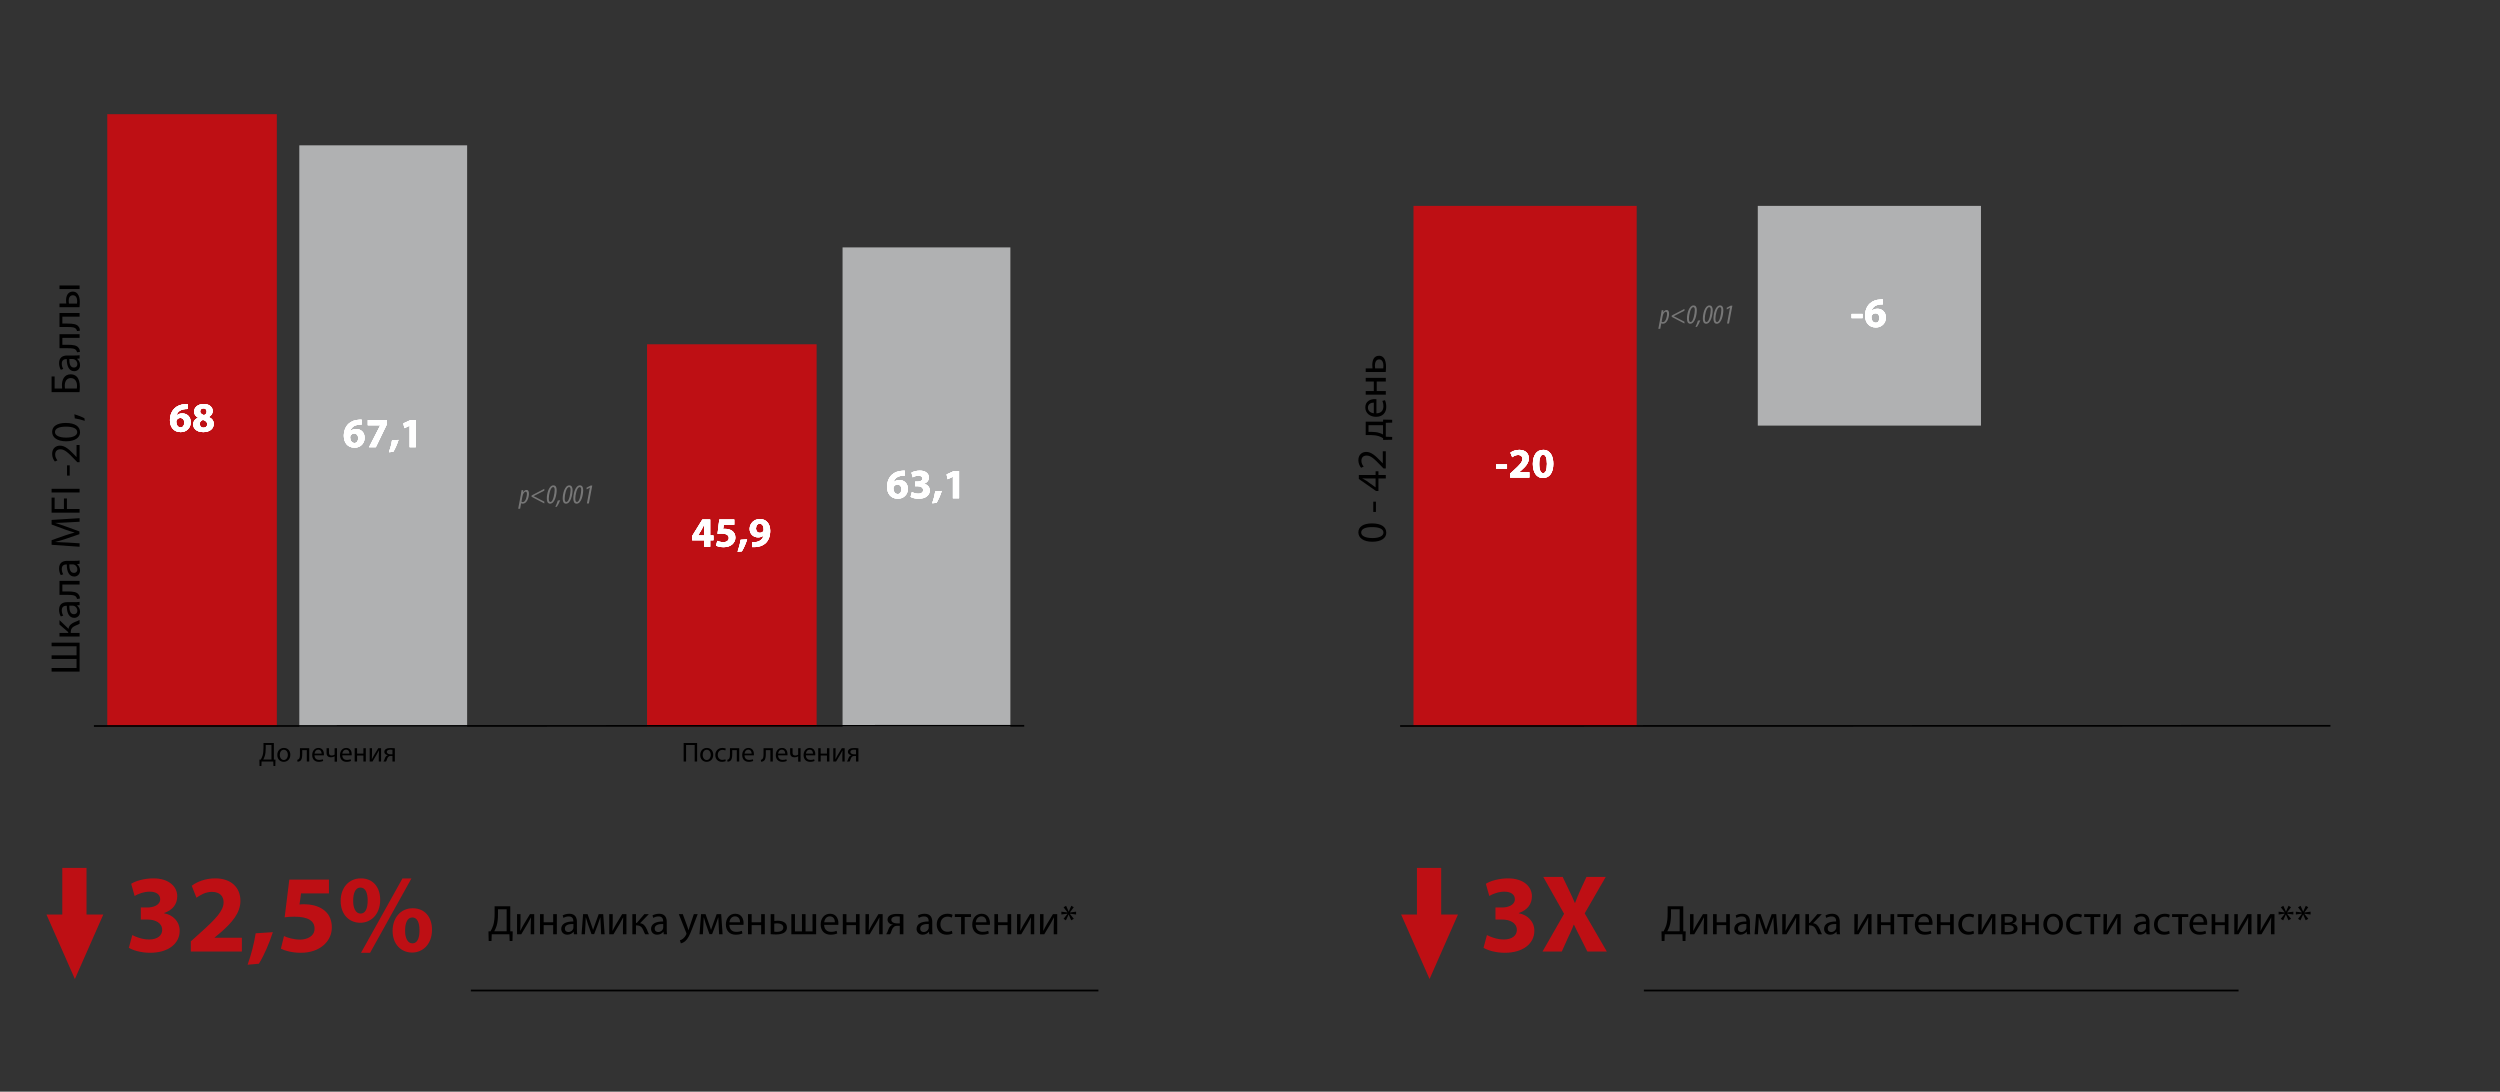 <svg width="1445" height="631" viewBox="0 0 1445 631" fill="none" xmlns="http://www.w3.org/2000/svg">
<rect x="0" y="0" width="1445" height="631" fill="#333333" stroke="none"/>
<path d="M152.293 429.44H158.291V439.034L159.23 439.066L159.135 442.741H158.053L157.957 440.164H151.195L151.1 442.741H150.018L149.938 439.066L150.734 439.034C151.132 438.302 151.53 437.523 151.784 436.679C152.15 435.438 152.293 434.006 152.293 432.161V429.44ZM153.582 430.586V432.606C153.582 434.325 153.423 435.772 153.041 436.982C152.818 437.729 152.468 438.445 152.166 439.018H156.907V430.586H153.582ZM164.099 432.304C166.311 432.304 167.806 433.911 167.806 436.25C167.806 439.098 165.817 440.339 163.972 440.339C161.903 440.339 160.281 438.811 160.281 436.377C160.281 433.815 161.983 432.304 164.099 432.304ZM164.067 433.354C162.429 433.354 161.713 434.881 161.713 436.329C161.713 438.016 162.667 439.289 164.035 439.289C165.372 439.289 166.374 438.032 166.374 436.297C166.374 434.993 165.722 433.354 164.067 433.354ZM173.371 432.463H178.733V440.164H177.332V433.561H174.691V435.534C174.691 437.698 174.484 439.145 173.482 439.798C173.1 440.1 172.671 440.275 171.955 440.275L171.812 439.177C172.082 439.13 172.384 439.018 172.575 438.859C173.291 438.334 173.371 437.252 173.371 435.534V432.463ZM187.194 436.568H181.785C181.817 438.461 183.01 439.241 184.426 439.241C185.428 439.241 186.049 439.066 186.558 438.843L186.812 439.845C186.319 440.068 185.46 440.339 184.235 440.339C181.864 440.339 180.448 438.764 180.448 436.441C180.448 434.118 181.817 432.304 184.06 432.304C186.59 432.304 187.242 434.5 187.242 435.916C187.242 436.202 187.226 436.409 187.194 436.568ZM181.801 435.566H185.89C185.906 434.691 185.524 433.306 183.949 433.306C182.517 433.306 181.912 434.595 181.801 435.566ZM188.755 432.463H190.155V435.056C190.155 436.043 190.521 436.695 191.747 436.695C192.351 436.695 192.988 436.472 193.401 436.17V432.463H194.785V440.259H193.401V437.157H193.385C192.86 437.491 192.017 437.729 191.285 437.729C189.837 437.729 188.755 436.982 188.755 435.231V432.463ZM203.26 436.568H197.851C197.882 438.461 199.076 439.241 200.492 439.241C201.494 439.241 202.115 439.066 202.624 438.843L202.878 439.845C202.385 440.068 201.526 440.339 200.301 440.339C197.93 440.339 196.514 438.764 196.514 436.441C196.514 434.118 197.882 432.304 200.126 432.304C202.655 432.304 203.308 434.5 203.308 435.916C203.308 436.202 203.292 436.409 203.26 436.568ZM197.866 435.566H201.955C201.971 434.691 201.589 433.306 200.014 433.306C198.582 433.306 197.978 434.595 197.866 435.566ZM204.994 432.463H206.394V435.566H210.038V432.463H211.438V440.164H210.038V436.679H206.394V440.164H204.994V432.463ZM213.679 432.463H215.016V435.709C215.016 436.918 214.984 437.698 214.92 438.795L214.968 438.811C215.445 437.873 215.7 437.332 216.225 436.441L218.628 432.463H220.266V440.164H218.93V436.902C218.93 435.645 218.962 434.993 219.025 433.736H218.993C218.484 434.738 218.166 435.359 217.705 436.138C216.973 437.332 216.114 438.811 215.302 440.164H213.679V432.463ZM228.215 432.527V440.164H226.831V436.934H225.797C225.208 436.934 224.811 437.093 224.524 437.379C223.935 437.841 223.729 438.779 223.426 439.527C223.331 439.766 223.22 439.973 223.108 440.164H221.613C221.788 439.909 221.947 439.623 222.09 439.289C222.424 438.541 222.615 437.538 223.299 436.966C223.538 436.759 223.824 436.6 224.174 436.52V436.488C223.172 436.377 222.138 435.757 222.138 434.563C222.138 433.768 222.567 433.227 223.156 432.893C223.792 432.511 224.731 432.368 225.749 432.368C226.656 432.368 227.547 432.431 228.215 432.527ZM226.831 435.995V433.386C226.481 433.338 226.163 433.306 225.67 433.306C224.731 433.306 223.585 433.577 223.585 434.643C223.585 435.629 224.811 435.995 225.638 435.995C226.227 435.995 226.513 435.995 226.831 435.995Z" fill="black"/>
<path d="M395.148 429.44H402.929V440.164H401.528V430.602H396.548V440.164H395.148V429.44ZM408.54 432.304C410.751 432.304 412.247 433.911 412.247 436.25C412.247 439.098 410.258 440.339 408.412 440.339C406.344 440.339 404.721 438.811 404.721 436.377C404.721 433.815 406.424 432.304 408.54 432.304ZM408.508 433.354C406.869 433.354 406.153 434.881 406.153 436.329C406.153 438.016 407.108 439.289 408.476 439.289C409.813 439.289 410.815 438.032 410.815 436.297C410.815 434.993 410.163 433.354 408.508 433.354ZM419.261 438.843L419.499 439.893C419.133 440.068 418.322 440.339 417.288 440.339C414.965 440.339 413.453 438.764 413.453 436.409C413.453 434.038 415.076 432.304 417.59 432.304C418.417 432.304 419.149 432.511 419.531 432.718L419.213 433.784C418.879 433.609 418.354 433.418 417.59 433.418C415.824 433.418 414.869 434.738 414.869 436.329C414.869 438.111 416.015 439.209 417.542 439.209C418.338 439.209 418.863 439.018 419.261 438.843ZM421.913 432.463H427.275V440.164H425.875V433.561H423.234V435.534C423.234 437.698 423.027 439.145 422.025 439.798C421.643 440.1 421.213 440.275 420.497 440.275L420.354 439.177C420.625 439.13 420.927 439.018 421.118 438.859C421.834 438.334 421.913 437.252 421.913 435.534V432.463ZM435.737 436.568H430.327C430.359 438.461 431.552 439.241 432.968 439.241C433.971 439.241 434.591 439.066 435.1 438.843L435.355 439.845C434.862 440.068 434.003 440.339 432.777 440.339C430.407 440.339 428.991 438.764 428.991 436.441C428.991 434.118 430.359 432.304 432.602 432.304C435.132 432.304 435.784 434.5 435.784 435.916C435.784 436.202 435.769 436.409 435.737 436.568ZM430.343 435.566H434.432C434.448 434.691 434.066 433.306 432.491 433.306C431.059 433.306 430.455 434.595 430.343 435.566ZM441.32 432.463H446.681V440.164H445.281V433.561H442.64V435.534C442.64 437.698 442.433 439.145 441.431 439.798C441.049 440.1 440.62 440.275 439.904 440.275L439.76 439.177C440.031 439.13 440.333 439.018 440.524 438.859C441.24 438.334 441.32 437.252 441.32 435.534V432.463ZM455.143 436.568H449.734C449.765 438.461 450.959 439.241 452.375 439.241C453.377 439.241 453.998 439.066 454.507 438.843L454.761 439.845C454.268 440.068 453.409 440.339 452.184 440.339C449.813 440.339 448.397 438.764 448.397 436.441C448.397 434.118 449.765 432.304 452.009 432.304C454.539 432.304 455.191 434.5 455.191 435.916C455.191 436.202 455.175 436.409 455.143 436.568ZM449.749 435.566H453.838C453.854 434.691 453.473 433.306 451.897 433.306C450.465 433.306 449.861 434.595 449.749 435.566ZM456.704 432.463H458.104V435.056C458.104 436.043 458.47 436.695 459.695 436.695C460.3 436.695 460.936 436.472 461.35 436.17V432.463H462.734V440.259H461.35V437.157H461.334C460.809 437.491 459.966 437.729 459.234 437.729C457.786 437.729 456.704 436.982 456.704 435.231V432.463ZM471.209 436.568H465.799C465.831 438.461 467.024 439.241 468.44 439.241C469.443 439.241 470.063 439.066 470.572 438.843L470.827 439.845C470.334 440.068 469.475 440.339 468.25 440.339C465.879 440.339 464.463 438.764 464.463 436.441C464.463 434.118 465.831 432.304 468.075 432.304C470.604 432.304 471.257 434.5 471.257 435.916C471.257 436.202 471.241 436.409 471.209 436.568ZM465.815 435.566H469.904C469.92 434.691 469.538 433.306 467.963 433.306C466.531 433.306 465.927 434.595 465.815 435.566ZM472.943 432.463H474.343V435.566H477.986V432.463H479.386V440.164H477.986V436.679H474.343V440.164H472.943V432.463ZM481.628 432.463H482.965V435.709C482.965 436.918 482.933 437.698 482.869 438.795L482.917 438.811C483.394 437.873 483.649 437.332 484.174 436.441L486.576 432.463H488.215V440.164H486.879V436.902C486.879 435.645 486.91 434.993 486.974 433.736H486.942C486.433 434.738 486.115 435.359 485.654 436.138C484.922 437.332 484.062 438.811 483.251 440.164H481.628V432.463ZM496.164 432.527V440.164H494.78V436.934H493.746C493.157 436.934 492.759 437.093 492.473 437.379C491.884 437.841 491.677 438.779 491.375 439.527C491.28 439.766 491.168 439.973 491.057 440.164H489.561C489.736 439.909 489.896 439.623 490.039 439.289C490.373 438.541 490.564 437.538 491.248 436.966C491.487 436.759 491.773 436.6 492.123 436.52V436.488C491.121 436.377 490.086 435.757 490.086 434.563C490.086 433.768 490.516 433.227 491.105 432.893C491.741 432.511 492.68 432.368 493.698 432.368C494.605 432.368 495.496 432.431 496.164 432.527ZM494.78 435.995V433.386C494.43 433.338 494.112 433.306 493.619 433.306C492.68 433.306 491.534 433.577 491.534 434.643C491.534 435.629 492.759 435.995 493.587 435.995C494.175 435.995 494.462 435.995 494.78 435.995Z" fill="black"/>
<rect width="98" height="354" transform="matrix(1 0 0 -1 62 420)" fill="#BE0F14"/>
<path d="M108.542 233.577V236.404C108.132 236.38 107.697 236.404 107.117 236.452C103.855 236.718 102.405 238.385 101.994 240.197H102.067C102.84 239.424 103.951 238.965 105.401 238.965C108.035 238.965 110.258 240.826 110.258 244.088C110.258 247.205 107.866 249.766 104.483 249.766C100.279 249.766 98.225 246.649 98.225 242.904C98.225 239.956 99.312 237.491 101.028 235.896C102.574 234.471 104.628 233.722 107.069 233.601C107.745 233.528 108.204 233.552 108.542 233.577ZM104.435 247.06C105.715 247.06 106.537 245.876 106.537 244.281C106.537 242.831 105.764 241.575 104.193 241.575C103.202 241.575 102.381 242.179 102.043 242.952C101.922 243.169 101.873 243.459 101.873 243.894C101.946 245.561 102.743 247.06 104.435 247.06ZM114.479 241.454V241.405C112.957 240.608 112.208 239.327 112.208 237.95C112.208 235.292 114.6 233.528 117.741 233.528C121.414 233.528 122.936 235.655 122.936 237.564C122.936 238.917 122.211 240.246 120.641 241.019V241.091C122.187 241.671 123.54 242.976 123.54 244.982C123.54 247.833 121.148 249.766 117.499 249.766C113.512 249.766 111.676 247.519 111.676 245.392C111.676 243.508 112.763 242.203 114.479 241.454ZM117.644 247.229C118.925 247.229 119.795 246.383 119.795 245.271C119.795 243.894 118.756 243.073 117.33 242.686C116.122 243.024 115.421 243.894 115.421 245.03C115.397 246.166 116.267 247.229 117.644 247.229ZM117.572 236.017C116.315 236.017 115.687 236.863 115.687 237.829C115.687 238.892 116.629 239.569 117.886 239.956C118.732 239.714 119.481 238.941 119.481 237.974C119.481 236.984 118.925 236.017 117.572 236.017Z" fill="white"/>
<path d="M108.542 233.577V236.404C108.132 236.38 107.697 236.404 107.117 236.452C103.855 236.718 102.405 238.385 101.994 240.197H102.067C102.84 239.424 103.951 238.965 105.401 238.965C108.035 238.965 110.258 240.826 110.258 244.088C110.258 247.205 107.866 249.766 104.483 249.766C100.279 249.766 98.225 246.649 98.225 242.904C98.225 239.956 99.312 237.491 101.028 235.896C102.574 234.471 104.628 233.722 107.069 233.601C107.745 233.528 108.204 233.552 108.542 233.577ZM104.435 247.06C105.715 247.06 106.537 245.876 106.537 244.281C106.537 242.831 105.764 241.575 104.193 241.575C103.202 241.575 102.381 242.179 102.043 242.952C101.922 243.169 101.873 243.459 101.873 243.894C101.946 245.561 102.743 247.06 104.435 247.06ZM114.479 241.454V241.405C112.957 240.608 112.208 239.327 112.208 237.95C112.208 235.292 114.6 233.528 117.741 233.528C121.414 233.528 122.936 235.655 122.936 237.564C122.936 238.917 122.211 240.246 120.641 241.019V241.091C122.187 241.671 123.54 242.976 123.54 244.982C123.54 247.833 121.148 249.766 117.499 249.766C113.512 249.766 111.676 247.519 111.676 245.392C111.676 243.508 112.763 242.203 114.479 241.454ZM117.644 247.229C118.925 247.229 119.795 246.383 119.795 245.271C119.795 243.894 118.756 243.073 117.33 242.686C116.122 243.024 115.421 243.894 115.421 245.03C115.397 246.166 116.267 247.229 117.644 247.229ZM117.572 236.017C116.315 236.017 115.687 236.863 115.687 237.829C115.687 238.892 116.629 239.569 117.886 239.956C118.732 239.714 119.481 238.941 119.481 237.974C119.481 236.984 118.925 236.017 117.572 236.017Z" fill="white"/>
<path d="M108.542 233.577V236.404C108.132 236.38 107.697 236.404 107.117 236.452C103.855 236.718 102.405 238.385 101.994 240.197H102.067C102.84 239.424 103.951 238.965 105.401 238.965C108.035 238.965 110.258 240.826 110.258 244.088C110.258 247.205 107.866 249.766 104.483 249.766C100.279 249.766 98.225 246.649 98.225 242.904C98.225 239.956 99.312 237.491 101.028 235.896C102.574 234.471 104.628 233.722 107.069 233.601C107.745 233.528 108.204 233.552 108.542 233.577ZM104.435 247.06C105.715 247.06 106.537 245.876 106.537 244.281C106.537 242.831 105.764 241.575 104.193 241.575C103.202 241.575 102.381 242.179 102.043 242.952C101.922 243.169 101.873 243.459 101.873 243.894C101.946 245.561 102.743 247.06 104.435 247.06ZM114.479 241.454V241.405C112.957 240.608 112.208 239.327 112.208 237.95C112.208 235.292 114.6 233.528 117.741 233.528C121.414 233.528 122.936 235.655 122.936 237.564C122.936 238.917 122.211 240.246 120.641 241.019V241.091C122.187 241.671 123.54 242.976 123.54 244.982C123.54 247.833 121.148 249.766 117.499 249.766C113.512 249.766 111.676 247.519 111.676 245.392C111.676 243.508 112.763 242.203 114.479 241.454ZM117.644 247.229C118.925 247.229 119.795 246.383 119.795 245.271C119.795 243.894 118.756 243.073 117.33 242.686C116.122 243.024 115.421 243.894 115.421 245.03C115.397 246.166 116.267 247.229 117.644 247.229ZM117.572 236.017C116.315 236.017 115.687 236.863 115.687 237.829C115.687 238.892 116.629 239.569 117.886 239.956C118.732 239.714 119.481 238.941 119.481 237.974C119.481 236.984 118.925 236.017 117.572 236.017Z" fill="white"/>
<path d="M108.542 233.577V236.404C108.132 236.38 107.697 236.404 107.117 236.452C103.855 236.718 102.405 238.385 101.994 240.197H102.067C102.84 239.424 103.951 238.965 105.401 238.965C108.035 238.965 110.258 240.826 110.258 244.088C110.258 247.205 107.866 249.766 104.483 249.766C100.279 249.766 98.225 246.649 98.225 242.904C98.225 239.956 99.312 237.491 101.028 235.896C102.574 234.471 104.628 233.722 107.069 233.601C107.745 233.528 108.204 233.552 108.542 233.577ZM104.435 247.06C105.715 247.06 106.537 245.876 106.537 244.281C106.537 242.831 105.764 241.575 104.193 241.575C103.202 241.575 102.381 242.179 102.043 242.952C101.922 243.169 101.873 243.459 101.873 243.894C101.946 245.561 102.743 247.06 104.435 247.06ZM114.479 241.454V241.405C112.957 240.608 112.208 239.327 112.208 237.95C112.208 235.292 114.6 233.528 117.741 233.528C121.414 233.528 122.936 235.655 122.936 237.564C122.936 238.917 122.211 240.246 120.641 241.019V241.091C122.187 241.671 123.54 242.976 123.54 244.982C123.54 247.833 121.148 249.766 117.499 249.766C113.512 249.766 111.676 247.519 111.676 245.392C111.676 243.508 112.763 242.203 114.479 241.454ZM117.644 247.229C118.925 247.229 119.795 246.383 119.795 245.271C119.795 243.894 118.756 243.073 117.33 242.686C116.122 243.024 115.421 243.894 115.421 245.03C115.397 246.166 116.267 247.229 117.644 247.229ZM117.572 236.017C116.315 236.017 115.687 236.863 115.687 237.829C115.687 238.892 116.629 239.569 117.886 239.956C118.732 239.714 119.481 238.941 119.481 237.974C119.481 236.984 118.925 236.017 117.572 236.017Z" fill="white"/>
<rect width="97" height="336" transform="translate(173 84)" fill="#B0B1B2"/>
<path d="M209.042 242.577V245.404C208.632 245.38 208.197 245.404 207.617 245.452C204.355 245.718 202.905 247.385 202.494 249.197H202.567C203.34 248.424 204.451 247.965 205.901 247.965C208.535 247.965 210.758 249.826 210.758 253.088C210.758 256.205 208.366 258.766 204.983 258.766C200.779 258.766 198.725 255.649 198.725 251.904C198.725 248.956 199.812 246.491 201.528 244.896C203.074 243.471 205.128 242.722 207.569 242.601C208.245 242.528 208.704 242.552 209.042 242.577ZM204.935 256.06C206.215 256.06 207.037 254.876 207.037 253.281C207.037 251.831 206.264 250.575 204.693 250.575C203.702 250.575 202.881 251.179 202.543 251.952C202.422 252.169 202.373 252.459 202.373 252.894C202.446 254.561 203.243 256.06 204.935 256.06ZM212.587 242.794H223.678V245.114L217.202 258.5H213.312L219.787 245.863V245.814H212.587V242.794ZM227.294 261.158L224.83 261.375C225.603 259.225 226.255 256.712 226.594 254.513L230.339 254.271C229.542 256.736 228.454 259.273 227.294 261.158ZM236.785 258.5V246.056H236.737L233.74 247.482L233.136 244.727L237.316 242.794H240.337V258.5H236.785Z" fill="white"/>
<path d="M209.042 242.577V245.404C208.632 245.38 208.197 245.404 207.617 245.452C204.355 245.718 202.905 247.385 202.494 249.197H202.567C203.34 248.424 204.451 247.965 205.901 247.965C208.535 247.965 210.758 249.826 210.758 253.088C210.758 256.205 208.366 258.766 204.983 258.766C200.779 258.766 198.725 255.649 198.725 251.904C198.725 248.956 199.812 246.491 201.528 244.896C203.074 243.471 205.128 242.722 207.569 242.601C208.245 242.528 208.704 242.552 209.042 242.577ZM204.935 256.06C206.215 256.06 207.037 254.876 207.037 253.281C207.037 251.831 206.264 250.575 204.693 250.575C203.702 250.575 202.881 251.179 202.543 251.952C202.422 252.169 202.373 252.459 202.373 252.894C202.446 254.561 203.243 256.06 204.935 256.06ZM212.587 242.794H223.678V245.114L217.202 258.5H213.312L219.787 245.863V245.814H212.587V242.794ZM227.294 261.158L224.83 261.375C225.603 259.225 226.255 256.712 226.594 254.513L230.339 254.271C229.542 256.736 228.454 259.273 227.294 261.158ZM236.785 258.5V246.056H236.737L233.74 247.482L233.136 244.727L237.316 242.794H240.337V258.5H236.785Z" fill="white"/>
<path d="M209.042 242.577V245.404C208.632 245.38 208.197 245.404 207.617 245.452C204.355 245.718 202.905 247.385 202.494 249.197H202.567C203.34 248.424 204.451 247.965 205.901 247.965C208.535 247.965 210.758 249.826 210.758 253.088C210.758 256.205 208.366 258.766 204.983 258.766C200.779 258.766 198.725 255.649 198.725 251.904C198.725 248.956 199.812 246.491 201.528 244.896C203.074 243.471 205.128 242.722 207.569 242.601C208.245 242.528 208.704 242.552 209.042 242.577ZM204.935 256.06C206.215 256.06 207.037 254.876 207.037 253.281C207.037 251.831 206.264 250.575 204.693 250.575C203.702 250.575 202.881 251.179 202.543 251.952C202.422 252.169 202.373 252.459 202.373 252.894C202.446 254.561 203.243 256.06 204.935 256.06ZM212.587 242.794H223.678V245.114L217.202 258.5H213.312L219.787 245.863V245.814H212.587V242.794ZM227.294 261.158L224.83 261.375C225.603 259.225 226.255 256.712 226.594 254.513L230.339 254.271C229.542 256.736 228.454 259.273 227.294 261.158ZM236.785 258.5V246.056H236.737L233.74 247.482L233.136 244.727L237.316 242.794H240.337V258.5H236.785Z" fill="white"/>
<path d="M209.042 242.577V245.404C208.632 245.38 208.197 245.404 207.617 245.452C204.355 245.718 202.905 247.385 202.494 249.197H202.567C203.34 248.424 204.451 247.965 205.901 247.965C208.535 247.965 210.758 249.826 210.758 253.088C210.758 256.205 208.366 258.766 204.983 258.766C200.779 258.766 198.725 255.649 198.725 251.904C198.725 248.956 199.812 246.491 201.528 244.896C203.074 243.471 205.128 242.722 207.569 242.601C208.245 242.528 208.704 242.552 209.042 242.577ZM204.935 256.06C206.215 256.06 207.037 254.876 207.037 253.281C207.037 251.831 206.264 250.575 204.693 250.575C203.702 250.575 202.881 251.179 202.543 251.952C202.422 252.169 202.373 252.459 202.373 252.894C202.446 254.561 203.243 256.06 204.935 256.06ZM212.587 242.794H223.678V245.114L217.202 258.5H213.312L219.787 245.863V245.814H212.587V242.794ZM227.294 261.158L224.83 261.375C225.603 259.225 226.255 256.712 226.594 254.513L230.339 254.271C229.542 256.736 228.454 259.273 227.294 261.158ZM236.785 258.5V246.056H236.737L233.74 247.482L233.136 244.727L237.316 242.794H240.337V258.5H236.785Z" fill="white"/>
<rect width="98" height="221" transform="translate(374 199)" fill="#BE0F14"/>
<path d="M410.494 316H407.015V312.255H400.056V309.863L405.976 300.294H410.494V309.5H412.355V312.255H410.494V316ZM403.463 309.5H407.015V306.021C407.015 305.078 407.063 304.112 407.111 303.097H407.039C406.531 304.112 406.096 305.03 405.565 306.021L403.487 309.452L403.463 309.5ZM424.404 300.294V303.314H418.315L417.977 305.731C418.315 305.682 418.605 305.682 418.992 305.682C420.49 305.682 422.036 306.021 423.124 306.818C424.308 307.615 425.033 308.92 425.033 310.757C425.033 313.68 422.52 316.266 418.291 316.266C416.382 316.266 414.788 315.831 413.918 315.372L414.594 312.617C415.271 312.955 416.696 313.39 418.122 313.39C419.644 313.39 421.263 312.666 421.263 310.998C421.263 309.379 419.983 308.389 416.841 308.389C415.972 308.389 415.367 308.437 414.739 308.534L415.754 300.294H424.404ZM428.794 318.658L426.33 318.875C427.103 316.725 427.755 314.212 428.094 312.013L431.839 311.771C431.042 314.236 429.954 316.773 428.794 318.658ZM434.733 316.217V313.366C435.216 313.415 435.603 313.39 436.328 313.366C437.463 313.294 438.599 312.98 439.421 312.4C440.46 311.699 441.136 310.66 441.402 309.476L441.354 309.452C440.653 310.177 439.614 310.588 438.188 310.588C435.53 310.588 433.307 308.751 433.307 305.682C433.307 302.614 435.772 300.028 439.227 300.028C443.262 300.028 445.171 303.121 445.171 306.794C445.171 310.08 444.132 312.448 442.417 314.043C440.919 315.396 438.841 316.121 436.4 316.217C435.796 316.266 435.144 316.242 434.733 316.217ZM439.082 302.71C437.85 302.71 436.956 303.822 436.956 305.465C436.956 306.818 437.705 307.978 439.179 307.978C440.194 307.978 440.894 307.519 441.233 306.963C441.354 306.721 441.402 306.48 441.402 306.021C441.426 304.353 440.798 302.71 439.082 302.71Z" fill="white"/>
<path d="M410.494 316H407.015V312.255H400.056V309.863L405.976 300.294H410.494V309.5H412.355V312.255H410.494V316ZM403.463 309.5H407.015V306.021C407.015 305.078 407.063 304.112 407.111 303.097H407.039C406.531 304.112 406.096 305.03 405.565 306.021L403.487 309.452L403.463 309.5ZM424.404 300.294V303.314H418.315L417.977 305.731C418.315 305.682 418.605 305.682 418.992 305.682C420.49 305.682 422.036 306.021 423.124 306.818C424.308 307.615 425.033 308.92 425.033 310.757C425.033 313.68 422.52 316.266 418.291 316.266C416.382 316.266 414.788 315.831 413.918 315.372L414.594 312.617C415.271 312.955 416.696 313.39 418.122 313.39C419.644 313.39 421.263 312.666 421.263 310.998C421.263 309.379 419.983 308.389 416.841 308.389C415.972 308.389 415.367 308.437 414.739 308.534L415.754 300.294H424.404ZM428.794 318.658L426.33 318.875C427.103 316.725 427.755 314.212 428.094 312.013L431.839 311.771C431.042 314.236 429.954 316.773 428.794 318.658ZM434.733 316.217V313.366C435.216 313.415 435.603 313.39 436.328 313.366C437.463 313.294 438.599 312.98 439.421 312.4C440.46 311.699 441.136 310.66 441.402 309.476L441.354 309.452C440.653 310.177 439.614 310.588 438.188 310.588C435.53 310.588 433.307 308.751 433.307 305.682C433.307 302.614 435.772 300.028 439.227 300.028C443.262 300.028 445.171 303.121 445.171 306.794C445.171 310.08 444.132 312.448 442.417 314.043C440.919 315.396 438.841 316.121 436.4 316.217C435.796 316.266 435.144 316.242 434.733 316.217ZM439.082 302.71C437.85 302.71 436.956 303.822 436.956 305.465C436.956 306.818 437.705 307.978 439.179 307.978C440.194 307.978 440.894 307.519 441.233 306.963C441.354 306.721 441.402 306.48 441.402 306.021C441.426 304.353 440.798 302.71 439.082 302.71Z" fill="white"/>
<path d="M410.494 316H407.015V312.255H400.056V309.863L405.976 300.294H410.494V309.5H412.355V312.255H410.494V316ZM403.463 309.5H407.015V306.021C407.015 305.078 407.063 304.112 407.111 303.097H407.039C406.531 304.112 406.096 305.03 405.565 306.021L403.487 309.452L403.463 309.5ZM424.404 300.294V303.314H418.315L417.977 305.731C418.315 305.682 418.605 305.682 418.992 305.682C420.49 305.682 422.036 306.021 423.124 306.818C424.308 307.615 425.033 308.92 425.033 310.757C425.033 313.68 422.52 316.266 418.291 316.266C416.382 316.266 414.788 315.831 413.918 315.372L414.594 312.617C415.271 312.955 416.696 313.39 418.122 313.39C419.644 313.39 421.263 312.666 421.263 310.998C421.263 309.379 419.983 308.389 416.841 308.389C415.972 308.389 415.367 308.437 414.739 308.534L415.754 300.294H424.404ZM428.794 318.658L426.33 318.875C427.103 316.725 427.755 314.212 428.094 312.013L431.839 311.771C431.042 314.236 429.954 316.773 428.794 318.658ZM434.733 316.217V313.366C435.216 313.415 435.603 313.39 436.328 313.366C437.463 313.294 438.599 312.98 439.421 312.4C440.46 311.699 441.136 310.66 441.402 309.476L441.354 309.452C440.653 310.177 439.614 310.588 438.188 310.588C435.53 310.588 433.307 308.751 433.307 305.682C433.307 302.614 435.772 300.028 439.227 300.028C443.262 300.028 445.171 303.121 445.171 306.794C445.171 310.08 444.132 312.448 442.417 314.043C440.919 315.396 438.841 316.121 436.4 316.217C435.796 316.266 435.144 316.242 434.733 316.217ZM439.082 302.71C437.85 302.71 436.956 303.822 436.956 305.465C436.956 306.818 437.705 307.978 439.179 307.978C440.194 307.978 440.894 307.519 441.233 306.963C441.354 306.721 441.402 306.48 441.402 306.021C441.426 304.353 440.798 302.71 439.082 302.71Z" fill="white"/>
<path d="M410.494 316H407.015V312.255H400.056V309.863L405.976 300.294H410.494V309.5H412.355V312.255H410.494V316ZM403.463 309.5H407.015V306.021C407.015 305.078 407.063 304.112 407.111 303.097H407.039C406.531 304.112 406.096 305.03 405.565 306.021L403.487 309.452L403.463 309.5ZM424.404 300.294V303.314H418.315L417.977 305.731C418.315 305.682 418.605 305.682 418.992 305.682C420.49 305.682 422.036 306.021 423.124 306.818C424.308 307.615 425.033 308.92 425.033 310.757C425.033 313.68 422.52 316.266 418.291 316.266C416.382 316.266 414.788 315.831 413.918 315.372L414.594 312.617C415.271 312.955 416.696 313.39 418.122 313.39C419.644 313.39 421.263 312.666 421.263 310.998C421.263 309.379 419.983 308.389 416.841 308.389C415.972 308.389 415.367 308.437 414.739 308.534L415.754 300.294H424.404ZM428.794 318.658L426.33 318.875C427.103 316.725 427.755 314.212 428.094 312.013L431.839 311.771C431.042 314.236 429.954 316.773 428.794 318.658ZM434.733 316.217V313.366C435.216 313.415 435.603 313.39 436.328 313.366C437.463 313.294 438.599 312.98 439.421 312.4C440.46 311.699 441.136 310.66 441.402 309.476L441.354 309.452C440.653 310.177 439.614 310.588 438.188 310.588C435.53 310.588 433.307 308.751 433.307 305.682C433.307 302.614 435.772 300.028 439.227 300.028C443.262 300.028 445.171 303.121 445.171 306.794C445.171 310.08 444.132 312.448 442.417 314.043C440.919 315.396 438.841 316.121 436.4 316.217C435.796 316.266 435.144 316.242 434.733 316.217ZM439.082 302.71C437.85 302.71 436.956 303.822 436.956 305.465C436.956 306.818 437.705 307.978 439.179 307.978C440.194 307.978 440.894 307.519 441.233 306.963C441.354 306.721 441.402 306.48 441.402 306.021C441.426 304.353 440.798 302.71 439.082 302.71Z" fill="white"/>
<rect width="97" height="277" transform="translate(487 143)" fill="#B0B1B2"/>
<path d="M523.042 272.077V274.904C522.632 274.88 522.197 274.904 521.617 274.952C518.355 275.218 516.905 276.885 516.494 278.697H516.567C517.34 277.924 518.451 277.465 519.901 277.465C522.535 277.465 524.758 279.326 524.758 282.588C524.758 285.705 522.366 288.266 518.983 288.266C514.779 288.266 512.725 285.149 512.725 281.404C512.725 278.456 513.812 275.991 515.528 274.396C517.074 272.971 519.128 272.222 521.569 272.101C522.245 272.028 522.704 272.052 523.042 272.077ZM518.935 285.56C520.215 285.56 521.037 284.376 521.037 282.781C521.037 281.331 520.264 280.075 518.693 280.075C517.702 280.075 516.881 280.679 516.543 281.452C516.422 281.669 516.373 281.959 516.373 282.394C516.446 284.061 517.243 285.56 518.935 285.56ZM526.321 287.178L527.07 284.4C527.722 284.762 529.221 285.366 530.719 285.366C532.628 285.366 533.594 284.448 533.594 283.288C533.594 281.718 532.048 281.017 530.429 281.017H528.931V278.383H530.38C531.613 278.383 533.159 277.9 533.159 276.571C533.159 275.629 532.41 274.928 530.84 274.928C529.559 274.928 528.206 275.484 527.578 275.87L526.828 273.212C527.771 272.608 529.631 272.028 531.685 272.028C535.02 272.028 536.88 273.792 536.88 275.943C536.88 277.61 535.938 278.939 534.005 279.591V279.64C535.89 279.978 537.412 281.404 537.412 283.482C537.412 286.236 534.971 288.266 530.984 288.266C528.955 288.266 527.239 287.734 526.321 287.178ZM541.294 290.658L538.83 290.875C539.603 288.725 540.255 286.212 540.594 284.013L544.339 283.771C543.542 286.236 542.454 288.773 541.294 290.658ZM550.785 288V275.556H550.737L547.74 276.982L547.136 274.227L551.316 272.294H554.337V288H550.785Z" fill="white"/>
<path d="M523.042 272.077V274.904C522.632 274.88 522.197 274.904 521.617 274.952C518.355 275.218 516.905 276.885 516.494 278.697H516.567C517.34 277.924 518.451 277.465 519.901 277.465C522.535 277.465 524.758 279.326 524.758 282.588C524.758 285.705 522.366 288.266 518.983 288.266C514.779 288.266 512.725 285.149 512.725 281.404C512.725 278.456 513.812 275.991 515.528 274.396C517.074 272.971 519.128 272.222 521.569 272.101C522.245 272.028 522.704 272.052 523.042 272.077ZM518.935 285.56C520.215 285.56 521.037 284.376 521.037 282.781C521.037 281.331 520.264 280.075 518.693 280.075C517.702 280.075 516.881 280.679 516.543 281.452C516.422 281.669 516.373 281.959 516.373 282.394C516.446 284.061 517.243 285.56 518.935 285.56ZM526.321 287.178L527.07 284.4C527.722 284.762 529.221 285.366 530.719 285.366C532.628 285.366 533.594 284.448 533.594 283.288C533.594 281.718 532.048 281.017 530.429 281.017H528.931V278.383H530.38C531.613 278.383 533.159 277.9 533.159 276.571C533.159 275.629 532.41 274.928 530.84 274.928C529.559 274.928 528.206 275.484 527.578 275.87L526.828 273.212C527.771 272.608 529.631 272.028 531.685 272.028C535.02 272.028 536.88 273.792 536.88 275.943C536.88 277.61 535.938 278.939 534.005 279.591V279.64C535.89 279.978 537.412 281.404 537.412 283.482C537.412 286.236 534.971 288.266 530.984 288.266C528.955 288.266 527.239 287.734 526.321 287.178ZM541.294 290.658L538.83 290.875C539.603 288.725 540.255 286.212 540.594 284.013L544.339 283.771C543.542 286.236 542.454 288.773 541.294 290.658ZM550.785 288V275.556H550.737L547.74 276.982L547.136 274.227L551.316 272.294H554.337V288H550.785Z" fill="white"/>
<path d="M523.042 272.077V274.904C522.632 274.88 522.197 274.904 521.617 274.952C518.355 275.218 516.905 276.885 516.494 278.697H516.567C517.34 277.924 518.451 277.465 519.901 277.465C522.535 277.465 524.758 279.326 524.758 282.588C524.758 285.705 522.366 288.266 518.983 288.266C514.779 288.266 512.725 285.149 512.725 281.404C512.725 278.456 513.812 275.991 515.528 274.396C517.074 272.971 519.128 272.222 521.569 272.101C522.245 272.028 522.704 272.052 523.042 272.077ZM518.935 285.56C520.215 285.56 521.037 284.376 521.037 282.781C521.037 281.331 520.264 280.075 518.693 280.075C517.702 280.075 516.881 280.679 516.543 281.452C516.422 281.669 516.373 281.959 516.373 282.394C516.446 284.061 517.243 285.56 518.935 285.56ZM526.321 287.178L527.07 284.4C527.722 284.762 529.221 285.366 530.719 285.366C532.628 285.366 533.594 284.448 533.594 283.288C533.594 281.718 532.048 281.017 530.429 281.017H528.931V278.383H530.38C531.613 278.383 533.159 277.9 533.159 276.571C533.159 275.629 532.41 274.928 530.84 274.928C529.559 274.928 528.206 275.484 527.578 275.87L526.828 273.212C527.771 272.608 529.631 272.028 531.685 272.028C535.02 272.028 536.88 273.792 536.88 275.943C536.88 277.61 535.938 278.939 534.005 279.591V279.64C535.89 279.978 537.412 281.404 537.412 283.482C537.412 286.236 534.971 288.266 530.984 288.266C528.955 288.266 527.239 287.734 526.321 287.178ZM541.294 290.658L538.83 290.875C539.603 288.725 540.255 286.212 540.594 284.013L544.339 283.771C543.542 286.236 542.454 288.773 541.294 290.658ZM550.785 288V275.556H550.737L547.74 276.982L547.136 274.227L551.316 272.294H554.337V288H550.785Z" fill="white"/>
<path d="M523.042 272.077V274.904C522.632 274.88 522.197 274.904 521.617 274.952C518.355 275.218 516.905 276.885 516.494 278.697H516.567C517.34 277.924 518.451 277.465 519.901 277.465C522.535 277.465 524.758 279.326 524.758 282.588C524.758 285.705 522.366 288.266 518.983 288.266C514.779 288.266 512.725 285.149 512.725 281.404C512.725 278.456 513.812 275.991 515.528 274.396C517.074 272.971 519.128 272.222 521.569 272.101C522.245 272.028 522.704 272.052 523.042 272.077ZM518.935 285.56C520.215 285.56 521.037 284.376 521.037 282.781C521.037 281.331 520.264 280.075 518.693 280.075C517.702 280.075 516.881 280.679 516.543 281.452C516.422 281.669 516.373 281.959 516.373 282.394C516.446 284.061 517.243 285.56 518.935 285.56ZM526.321 287.178L527.07 284.4C527.722 284.762 529.221 285.366 530.719 285.366C532.628 285.366 533.594 284.448 533.594 283.288C533.594 281.718 532.048 281.017 530.429 281.017H528.931V278.383H530.38C531.613 278.383 533.159 277.9 533.159 276.571C533.159 275.629 532.41 274.928 530.84 274.928C529.559 274.928 528.206 275.484 527.578 275.87L526.828 273.212C527.771 272.608 529.631 272.028 531.685 272.028C535.02 272.028 536.88 273.792 536.88 275.943C536.88 277.61 535.938 278.939 534.005 279.591V279.64C535.89 279.978 537.412 281.404 537.412 283.482C537.412 286.236 534.971 288.266 530.984 288.266C528.955 288.266 527.239 287.734 526.321 287.178ZM541.294 290.658L538.83 290.875C539.603 288.725 540.255 286.212 540.594 284.013L544.339 283.771C543.542 286.236 542.454 288.773 541.294 290.658ZM550.785 288V275.556H550.737L547.74 276.982L547.136 274.227L551.316 272.294H554.337V288H550.785Z" fill="white"/>
<line x1="54.285" y1="419.64" x2="592" y2="419.507" stroke="black" stroke-width="0.994"/>
<path d="M300.636 294.055H299.507L301.018 286.02C301.225 284.922 301.352 283.952 301.448 283.299H302.466L302.307 284.556H302.339C302.832 283.729 303.564 283.172 304.312 283.188C305.425 283.188 305.728 284.222 305.728 285.368C305.728 287.754 304.487 291.127 302.196 291.127C301.862 291.127 301.48 291.032 301.257 290.873H301.225L300.636 294.055ZM301.973 286.879L301.416 289.918C301.623 290.077 301.862 290.204 302.164 290.204C303.93 290.204 304.566 286.672 304.566 285.527C304.566 284.795 304.423 284.19 303.818 284.19C303.055 284.19 302.243 285.431 301.973 286.879ZM307.236 287.134V286.386L314.618 282.536V283.602L308.445 286.752V286.784L314.618 289.95V291L307.236 287.134ZM319.864 280.531C321.566 280.531 321.757 282.281 321.757 283.395C321.757 285.829 320.771 291.127 317.955 291.127C316.364 291.127 316.061 289.425 316.061 288.088C316.061 285.256 317.255 280.531 319.864 280.531ZM319.769 281.533C318.018 281.533 317.207 286.275 317.207 288.104C317.207 289.345 317.366 290.125 318.162 290.125C319.848 290.125 320.612 284.795 320.612 283.22C320.612 282.456 320.5 281.533 319.769 281.533ZM321.865 292.893L320.958 293.005C321.435 292.082 322.103 290.395 322.406 289.298L323.806 289.138C323.312 290.427 322.39 292.193 321.865 292.893ZM329.047 280.531C330.749 280.531 330.94 282.281 330.94 283.395C330.94 285.829 329.954 291.127 327.137 291.127C325.546 291.127 325.244 289.425 325.244 288.088C325.244 285.256 326.437 280.531 329.047 280.531ZM328.951 281.533C327.201 281.533 326.39 286.275 326.39 288.104C326.39 289.345 326.549 290.125 327.344 290.125C329.031 290.125 329.794 284.795 329.794 283.22C329.794 282.456 329.683 281.533 328.951 281.533ZM335.184 280.531C336.886 280.531 337.077 282.281 337.077 283.395C337.077 285.829 336.091 291.127 333.275 291.127C331.684 291.127 331.381 289.425 331.381 288.088C331.381 285.256 332.575 280.531 335.184 280.531ZM335.089 281.533C333.338 281.533 332.527 286.275 332.527 288.104C332.527 289.345 332.686 290.125 333.482 290.125C335.168 290.125 335.932 284.795 335.932 283.22C335.932 282.456 335.82 281.533 335.089 281.533ZM339.221 291L340.939 281.883H340.908L339.094 282.854L339.03 281.915L341.369 280.658H342.324L340.367 291H339.221Z" fill="#777777"/>
<rect width="129" height="301" transform="matrix(1 0 0 -1 817 420)" fill="#BE0F14"/>
<path d="M864.725 268.437H871.056V270.877H864.725V268.437ZM883.965 276H872.826V273.777L874.831 271.965C878.287 268.872 879.954 267.108 879.978 265.272C879.978 263.991 879.229 262.976 877.417 262.976C876.064 262.976 874.88 263.653 874.058 264.257L873.019 261.647C874.179 260.753 876.04 260.028 878.142 260.028C881.718 260.028 883.651 262.106 883.651 264.933C883.651 267.591 881.766 269.693 879.471 271.723L878.021 272.931V272.98H883.965V276ZM891.955 260.028C896.136 260.028 897.803 263.774 897.803 268.075C897.803 272.907 895.846 276.266 891.859 276.266C887.799 276.266 886.011 272.617 885.987 268.171C885.987 263.604 887.896 260.028 891.955 260.028ZM891.907 262.807C890.578 262.807 889.66 264.498 889.66 268.171C889.66 271.771 890.53 273.487 891.931 273.487C893.357 273.487 894.13 271.699 894.13 268.123C894.13 264.643 893.381 262.807 891.907 262.807Z" fill="white"/>
<path d="M864.725 268.437H871.056V270.877H864.725V268.437ZM883.965 276H872.826V273.777L874.831 271.965C878.287 268.872 879.954 267.108 879.978 265.272C879.978 263.991 879.229 262.976 877.417 262.976C876.064 262.976 874.88 263.653 874.058 264.257L873.019 261.647C874.179 260.753 876.04 260.028 878.142 260.028C881.718 260.028 883.651 262.106 883.651 264.933C883.651 267.591 881.766 269.693 879.471 271.723L878.021 272.931V272.98H883.965V276ZM891.955 260.028C896.136 260.028 897.803 263.774 897.803 268.075C897.803 272.907 895.846 276.266 891.859 276.266C887.799 276.266 886.011 272.617 885.987 268.171C885.987 263.604 887.896 260.028 891.955 260.028ZM891.907 262.807C890.578 262.807 889.66 264.498 889.66 268.171C889.66 271.771 890.53 273.487 891.931 273.487C893.357 273.487 894.13 271.699 894.13 268.123C894.13 264.643 893.381 262.807 891.907 262.807Z" fill="white"/>
<path d="M864.725 268.437H871.056V270.877H864.725V268.437ZM883.965 276H872.826V273.777L874.831 271.965C878.287 268.872 879.954 267.108 879.978 265.272C879.978 263.991 879.229 262.976 877.417 262.976C876.064 262.976 874.88 263.653 874.058 264.257L873.019 261.647C874.179 260.753 876.04 260.028 878.142 260.028C881.718 260.028 883.651 262.106 883.651 264.933C883.651 267.591 881.766 269.693 879.471 271.723L878.021 272.931V272.98H883.965V276ZM891.955 260.028C896.136 260.028 897.803 263.774 897.803 268.075C897.803 272.907 895.846 276.266 891.859 276.266C887.799 276.266 886.011 272.617 885.987 268.171C885.987 263.604 887.896 260.028 891.955 260.028ZM891.907 262.807C890.578 262.807 889.66 264.498 889.66 268.171C889.66 271.771 890.53 273.487 891.931 273.487C893.357 273.487 894.13 271.699 894.13 268.123C894.13 264.643 893.381 262.807 891.907 262.807Z" fill="white"/>
<path d="M864.725 268.437H871.056V270.877H864.725V268.437ZM883.965 276H872.826V273.777L874.831 271.965C878.287 268.872 879.954 267.108 879.978 265.272C879.978 263.991 879.229 262.976 877.417 262.976C876.064 262.976 874.88 263.653 874.058 264.257L873.019 261.647C874.179 260.753 876.04 260.028 878.142 260.028C881.718 260.028 883.651 262.106 883.651 264.933C883.651 267.591 881.766 269.693 879.471 271.723L878.021 272.931V272.98H883.965V276ZM891.955 260.028C896.136 260.028 897.803 263.774 897.803 268.075C897.803 272.907 895.846 276.266 891.859 276.266C887.799 276.266 886.011 272.617 885.987 268.171C885.987 263.604 887.896 260.028 891.955 260.028ZM891.907 262.807C890.578 262.807 889.66 264.498 889.66 268.171C889.66 271.771 890.53 273.487 891.931 273.487C893.357 273.487 894.13 271.699 894.13 268.123C894.13 264.643 893.381 262.807 891.907 262.807Z" fill="white"/>
<rect width="129" height="127" transform="translate(1016 119)" fill="#B0B1B2"/>
<path d="M1070.22 181.437H1076.56V183.877H1070.22V181.437ZM1088.33 173.077V175.904C1087.92 175.88 1087.48 175.904 1086.9 175.952C1083.64 176.218 1082.19 177.885 1081.78 179.697H1081.85C1082.63 178.924 1083.74 178.465 1085.19 178.465C1087.82 178.465 1090.04 180.326 1090.04 183.588C1090.04 186.705 1087.65 189.266 1084.27 189.266C1080.07 189.266 1078.01 186.149 1078.01 182.404C1078.01 179.456 1079.1 176.991 1080.81 175.396C1082.36 173.971 1084.41 173.222 1086.86 173.101C1087.53 173.028 1087.99 173.052 1088.33 173.077ZM1084.22 186.56C1085.5 186.56 1086.32 185.376 1086.32 183.781C1086.32 182.331 1085.55 181.075 1083.98 181.075C1082.99 181.075 1082.17 181.679 1081.83 182.452C1081.71 182.669 1081.66 182.959 1081.66 183.394C1081.73 185.061 1082.53 186.56 1084.22 186.56Z" fill="white"/>
<path d="M1070.22 181.437H1076.56V183.877H1070.22V181.437ZM1088.33 173.077V175.904C1087.92 175.88 1087.48 175.904 1086.9 175.952C1083.64 176.218 1082.19 177.885 1081.78 179.697H1081.85C1082.63 178.924 1083.74 178.465 1085.19 178.465C1087.82 178.465 1090.04 180.326 1090.04 183.588C1090.04 186.705 1087.65 189.266 1084.27 189.266C1080.07 189.266 1078.01 186.149 1078.01 182.404C1078.01 179.456 1079.1 176.991 1080.81 175.396C1082.36 173.971 1084.41 173.222 1086.86 173.101C1087.53 173.028 1087.99 173.052 1088.33 173.077ZM1084.22 186.56C1085.5 186.56 1086.32 185.376 1086.32 183.781C1086.32 182.331 1085.55 181.075 1083.98 181.075C1082.99 181.075 1082.17 181.679 1081.83 182.452C1081.71 182.669 1081.66 182.959 1081.66 183.394C1081.73 185.061 1082.53 186.56 1084.22 186.56Z" fill="white"/>
<path d="M1070.22 181.437H1076.56V183.877H1070.22V181.437ZM1088.33 173.077V175.904C1087.92 175.88 1087.48 175.904 1086.9 175.952C1083.64 176.218 1082.19 177.885 1081.78 179.697H1081.85C1082.63 178.924 1083.74 178.465 1085.19 178.465C1087.82 178.465 1090.04 180.326 1090.04 183.588C1090.04 186.705 1087.65 189.266 1084.27 189.266C1080.07 189.266 1078.01 186.149 1078.01 182.404C1078.01 179.456 1079.1 176.991 1080.81 175.396C1082.36 173.971 1084.41 173.222 1086.86 173.101C1087.53 173.028 1087.99 173.052 1088.33 173.077ZM1084.22 186.56C1085.5 186.56 1086.32 185.376 1086.32 183.781C1086.32 182.331 1085.55 181.075 1083.98 181.075C1082.99 181.075 1082.17 181.679 1081.83 182.452C1081.71 182.669 1081.66 182.959 1081.66 183.394C1081.73 185.061 1082.53 186.56 1084.22 186.56Z" fill="white"/>
<path d="M1070.22 181.437H1076.56V183.877H1070.22V181.437ZM1088.33 173.077V175.904C1087.92 175.88 1087.48 175.904 1086.9 175.952C1083.64 176.218 1082.19 177.885 1081.78 179.697H1081.85C1082.63 178.924 1083.74 178.465 1085.19 178.465C1087.82 178.465 1090.04 180.326 1090.04 183.588C1090.04 186.705 1087.65 189.266 1084.27 189.266C1080.07 189.266 1078.01 186.149 1078.01 182.404C1078.01 179.456 1079.1 176.991 1080.81 175.396C1082.36 173.971 1084.41 173.222 1086.86 173.101C1087.53 173.028 1087.99 173.052 1088.33 173.077ZM1084.22 186.56C1085.5 186.56 1086.32 185.376 1086.32 183.781C1086.32 182.331 1085.55 181.075 1083.98 181.075C1082.99 181.075 1082.17 181.679 1081.83 182.452C1081.71 182.669 1081.66 182.959 1081.66 183.394C1081.73 185.061 1082.53 186.56 1084.22 186.56Z" fill="white"/>
<line x1="809.285" y1="419.64" x2="1347" y2="419.507" stroke="black" stroke-width="0.994"/>
<path d="M959.636 190.055H958.507L960.018 182.02C960.225 180.922 960.352 179.952 960.448 179.299H961.466L961.307 180.556H961.339C961.832 179.729 962.564 179.172 963.312 179.188C964.425 179.188 964.728 180.222 964.728 181.368C964.728 183.754 963.487 187.127 961.196 187.127C960.862 187.127 960.48 187.032 960.257 186.873H960.225L959.636 190.055ZM960.973 182.879L960.416 185.918C960.623 186.077 960.862 186.204 961.164 186.204C962.93 186.204 963.566 182.672 963.566 181.527C963.566 180.795 963.423 180.19 962.818 180.19C962.055 180.19 961.243 181.431 960.973 182.879ZM966.236 183.134V182.386L973.618 178.536V179.602L967.445 182.752V182.784L973.618 185.95V187L966.236 183.134ZM978.864 176.531C980.566 176.531 980.757 178.281 980.757 179.395C980.757 181.829 979.771 187.127 976.955 187.127C975.364 187.127 975.061 185.425 975.061 184.088C975.061 181.256 976.255 176.531 978.864 176.531ZM978.769 177.533C977.018 177.533 976.207 182.275 976.207 184.104C976.207 185.345 976.366 186.125 977.162 186.125C978.848 186.125 979.612 180.795 979.612 179.22C979.612 178.456 979.5 177.533 978.769 177.533ZM980.865 188.893L979.958 189.005C980.435 188.082 981.103 186.395 981.406 185.298L982.806 185.138C982.312 186.427 981.39 188.193 980.865 188.893ZM988.047 176.531C989.749 176.531 989.94 178.281 989.94 179.395C989.94 181.829 988.954 187.127 986.137 187.127C984.546 187.127 984.244 185.425 984.244 184.088C984.244 181.256 985.437 176.531 988.047 176.531ZM987.951 177.533C986.201 177.533 985.39 182.275 985.39 184.104C985.39 185.345 985.549 186.125 986.344 186.125C988.031 186.125 988.794 180.795 988.794 179.22C988.794 178.456 988.683 177.533 987.951 177.533ZM994.184 176.531C995.886 176.531 996.077 178.281 996.077 179.395C996.077 181.829 995.091 187.127 992.275 187.127C990.684 187.127 990.381 185.425 990.381 184.088C990.381 181.256 991.575 176.531 994.184 176.531ZM994.089 177.533C992.338 177.533 991.527 182.275 991.527 184.104C991.527 185.345 991.686 186.125 992.482 186.125C994.168 186.125 994.932 180.795 994.932 179.22C994.932 178.456 994.82 177.533 994.089 177.533ZM998.221 187L999.939 177.883H999.908L998.094 178.854L998.03 177.915L1000.37 176.658H1001.32L999.367 187H998.221Z" fill="#777777"/>
<path d="M29.824 388.176V386.112H44.248V380.856H29.824V378.792H44.248V373.536H29.824V371.472H46V388.176H29.824ZM34.384 367.928V365.84H39.424V365.336L34.384 360.992V358.424L39.616 363.464C39.832 361.592 41.08 360.464 43.168 359.552C43.936 359.24 45.064 358.856 46 358.328V360.536C45.496 360.848 44.584 361.232 43.624 361.616C41.752 362.408 40.888 363.488 40.888 365.432V365.84H46V367.928H34.384ZM38.872 348.049H43.216C44.224 348.049 45.208 348.001 46 347.881V349.777L44.536 349.945V350.017C45.448 350.665 46.264 351.913 46.264 353.569C46.264 355.921 44.608 357.121 42.928 357.121C40.12 357.121 38.584 354.625 38.608 350.137H38.368C37.432 350.137 35.68 350.401 35.704 352.777C35.704 353.881 36.016 355.009 36.568 355.825L35.152 356.305C34.552 355.345 34.144 353.929 34.144 352.465C34.144 348.913 36.568 348.049 38.872 348.049ZM42.088 350.089H40.072C40.024 352.393 40.432 355.009 42.688 355.009C44.08 355.009 44.704 354.097 44.704 353.041C44.704 351.505 43.744 350.521 42.76 350.185C42.52 350.113 42.28 350.089 42.088 350.089ZM34.384 343.842V335.754H46V337.866H36.04V341.85H39.016C42.28 341.85 44.464 342.162 45.448 343.674C45.904 344.25 46.168 344.898 46.168 345.978L44.512 346.194C44.44 345.786 44.272 345.33 44.032 345.042C43.24 343.962 41.608 343.842 39.016 343.842H34.384ZM38.872 324.166H43.216C44.224 324.166 45.208 324.118 46 323.998V325.894L44.536 326.062V326.134C45.448 326.782 46.264 328.03 46.264 329.686C46.264 332.038 44.608 333.238 42.928 333.238C40.12 333.238 38.584 330.742 38.608 326.254H38.368C37.432 326.254 35.68 326.518 35.704 328.894C35.704 329.998 36.016 331.126 36.568 331.942L35.152 332.422C34.552 331.462 34.144 330.046 34.144 328.582C34.144 325.03 36.568 324.166 38.872 324.166ZM42.088 326.206H40.072C40.024 328.51 40.432 331.126 42.688 331.126C44.08 331.126 44.704 330.214 44.704 329.158C44.704 327.622 43.744 326.638 42.76 326.302C42.52 326.23 42.28 326.206 42.088 326.206ZM46 301.574L38.896 301.958C36.64 302.078 33.904 302.222 31.912 302.222V302.27C33.784 302.846 35.824 303.494 38.056 304.31L45.904 307.166V308.75L38.2 311.39C35.896 312.158 33.832 312.782 31.912 313.238V313.286C33.928 313.334 36.616 313.454 39.064 313.598L46 314.03V316.022L29.824 314.894V312.23L37.648 309.47C39.64 308.798 41.416 308.27 43.096 307.838V307.79C41.464 307.358 39.688 306.782 37.648 306.062L29.824 303.182V300.518L46 299.51V301.574ZM46 296.325H29.824V287.613H31.576V294.213H36.952V288.117H38.68V294.213H46V296.325ZM29.824 284.63V282.518H46V284.63H29.824ZM38.752 274.882V268.954H40.288V274.882H38.752ZM46 257.202V267.162H44.704L43.096 265.506C39.304 261.522 37.288 259.698 34.936 259.698C33.352 259.698 31.888 260.442 31.888 262.77C31.888 264.186 32.608 265.362 33.208 266.082L31.72 266.754C30.832 265.698 30.136 264.138 30.136 262.362C30.136 259.002 32.44 257.586 34.672 257.586C37.552 257.586 39.88 259.674 43.048 262.962L44.2 264.186H44.248V257.202H46ZM30.136 249.625C30.136 246.361 33.064 244.465 38.032 244.465C43.336 244.465 46.264 246.457 46.264 249.889C46.264 252.938 43.408 255.025 38.248 255.073C32.992 255.073 30.136 252.793 30.136 249.625ZM31.768 249.77C31.768 251.593 34.024 252.938 38.272 252.938C42.328 252.938 44.632 251.689 44.632 249.77C44.632 247.633 42.112 246.601 38.128 246.601C34.288 246.601 31.768 247.561 31.768 249.77ZM48.808 241.761L48.976 243.249C47.536 242.721 44.968 242.073 43.216 241.809L42.976 239.457C45.016 240.033 47.68 241.089 48.808 241.761ZM29.824 226.668V217.596H31.576V224.58H35.92C35.848 224.076 35.8 223.116 35.8 222.588C35.8 221.052 36.136 219.54 36.88 218.412C37.672 217.188 38.944 216.348 40.816 216.348C42.352 216.348 43.504 216.876 44.344 217.692C45.64 219.012 46.144 221.196 46.144 223.404C46.144 224.868 46.048 225.972 45.952 226.668H29.824ZM37.528 224.58H44.392C44.488 224.1 44.512 223.548 44.512 222.828C44.512 221.532 44.104 220.212 43.264 219.42C42.688 218.868 41.896 218.532 40.888 218.532C39.64 218.532 38.8 219.06 38.248 219.852C37.672 220.668 37.432 221.772 37.432 222.924C37.432 223.38 37.48 224.052 37.528 224.58ZM38.872 205.479H43.216C44.224 205.479 45.208 205.431 46 205.311V207.207L44.536 207.375V207.447C45.448 208.095 46.264 209.343 46.264 210.999C46.264 213.351 44.608 214.551 42.928 214.551C40.12 214.551 38.584 212.055 38.608 207.567H38.368C37.432 207.567 35.68 207.831 35.704 210.207C35.704 211.311 36.016 212.439 36.568 213.255L35.152 213.735C34.552 212.775 34.144 211.359 34.144 209.895C34.144 206.343 36.568 205.479 38.872 205.479ZM42.088 207.519H40.072C40.024 209.823 40.432 212.439 42.688 212.439C44.08 212.439 44.704 211.527 44.704 210.471C44.704 208.935 43.744 207.951 42.76 207.615C42.52 207.543 42.28 207.519 42.088 207.519ZM34.384 201.272V193.184H46V195.296H36.04V199.28H39.016C42.28 199.28 44.464 199.592 45.448 201.104C45.904 201.68 46.168 202.328 46.168 203.408L44.512 203.624C44.44 203.216 44.272 202.76 44.032 202.472C43.24 201.392 41.608 201.272 39.016 201.272H34.384ZM34.384 189.014V180.926H46V183.038H36.04V187.022H39.016C42.28 187.022 44.464 187.334 45.448 188.846C45.904 189.422 46.168 190.07 46.168 191.15L44.512 191.366C44.44 190.958 44.272 190.502 44.032 190.214C43.24 189.134 41.608 189.014 39.016 189.014H34.384ZM34.384 177.57V175.458H38.32C38.248 175.026 38.176 174.354 38.176 173.586C38.176 171.09 39.208 168.546 42.088 168.546C43.312 168.546 44.152 169.026 44.776 169.77C45.856 171.042 46.12 172.914 46.12 174.45C46.12 175.602 46.048 176.682 45.952 177.57H34.384ZM39.832 175.482H44.512C44.584 175.05 44.608 174.594 44.608 174.018C44.608 172.386 43.96 170.658 42.136 170.658C40.264 170.658 39.688 172.338 39.688 173.922C39.688 174.522 39.736 175.05 39.832 175.482ZM34.384 167.082V164.994H46V167.082H34.384Z" fill="black"/>
<path d="M785.136 307.688C785.136 304.424 788.064 302.528 793.032 302.528C798.336 302.528 801.264 304.52 801.264 307.952C801.264 311 798.408 313.088 793.248 313.136C787.992 313.136 785.136 310.856 785.136 307.688ZM786.768 307.832C786.768 309.656 789.024 311 793.272 311C797.328 311 799.632 309.752 799.632 307.832C799.632 305.696 797.112 304.664 793.128 304.664C789.288 304.664 786.768 305.624 786.768 307.832ZM793.752 295.889V289.961H795.288V295.889H793.752ZM801 274.564V276.556H796.728V283.804H795.36L785.4 276.844V274.564H795.096V272.38H796.728V274.564H801ZM795.096 281.668V276.556H789.888C789.072 276.556 788.256 276.532 787.44 276.484V276.556C788.352 277.036 789.024 277.42 789.744 277.852L795.048 281.668H795.096ZM801 260.819V270.779H799.704L798.096 269.123C794.304 265.139 792.288 263.315 789.936 263.315C788.352 263.315 786.888 264.059 786.888 266.387C786.888 267.803 787.608 268.979 788.208 269.699L786.72 270.371C785.832 269.315 785.136 267.755 785.136 265.979C785.136 262.619 787.44 261.203 789.672 261.203C792.552 261.203 794.88 263.291 798.048 266.579L799.2 267.803H799.248V260.819H801ZM789.384 251.469V243.717H799.416L799.44 242.517L804.672 242.637V244.293L801 244.389V252.429L804.672 252.549V254.181L799.464 254.277L799.416 253.293C798.672 252.789 797.88 252.405 797.04 252.141C795.6 251.685 794.04 251.469 792.408 251.469H789.384ZM790.992 249.621H792.888C794.448 249.621 795.936 249.813 797.232 250.221C798.024 250.461 798.744 250.773 799.392 251.133V245.781H790.992V249.621ZM795.576 230.748V238.908C798.432 238.86 799.608 237.06 799.608 234.924C799.608 233.412 799.344 232.476 799.008 231.708L800.52 231.324C800.856 232.068 801.264 233.364 801.264 235.212C801.264 238.788 798.888 240.924 795.384 240.924C791.88 240.924 789.144 238.86 789.144 235.476C789.144 231.66 792.456 230.676 794.592 230.676C795.024 230.676 795.336 230.7 795.576 230.748ZM794.064 238.884V232.716C792.744 232.692 790.656 233.268 790.656 235.644C790.656 237.804 792.6 238.716 794.064 238.884ZM789.384 228.132V226.02H794.064V220.524H789.384V218.412H801V220.524H795.744V226.02H801V228.132H789.384ZM789.384 215.031V212.919H793.296C793.224 212.415 793.176 211.623 793.176 210.999C793.176 208.383 794.016 205.623 797.112 205.623C798.312 205.623 799.152 206.103 799.776 206.847C800.856 208.119 801.12 210.207 801.12 211.911C801.12 213.063 801.048 214.143 800.952 215.031H789.384ZM794.832 212.943H799.512C799.584 212.511 799.608 212.055 799.608 211.359C799.608 209.799 799.08 207.735 797.16 207.735C795.144 207.735 794.688 209.847 794.688 211.431C794.688 211.983 794.736 212.439 794.832 212.943Z" fill="black"/>
<g clip-path="url(#clip0_2004_182)">
<path d="M826.284 565.875L809.854 528.612H826.284H842.707L826.284 565.875Z" fill="#BE0F14"/>
<rect width="14" height="44" transform="matrix(1 0 0 -1 819 545.648)" fill="#BE0F14"/>
</g>
<path d="M857.477 547.824L859.461 540.464C861.189 541.424 865.157 543.024 869.125 543.024C874.181 543.024 876.741 540.592 876.741 537.52C876.741 533.36 872.645 531.504 868.357 531.504H864.389V524.528H868.229C871.493 524.528 875.589 523.248 875.589 519.728C875.589 517.232 873.605 515.376 869.445 515.376C866.053 515.376 862.469 516.848 860.805 517.872L858.821 510.832C861.317 509.232 866.245 507.696 871.685 507.696C880.517 507.696 885.445 512.368 885.445 518.064C885.445 522.48 882.949 526 877.829 527.728V527.856C882.821 528.752 886.853 532.528 886.853 538.032C886.853 545.328 880.389 550.704 869.829 550.704C864.453 550.704 859.909 549.296 857.477 547.824ZM928.753 550H917.489L913.585 542.192C911.985 539.184 910.961 536.944 909.745 534.448H909.617C908.721 536.944 907.633 539.184 906.225 542.192L902.705 550H891.569L904.049 528.176L892.017 506.864H903.217L906.993 514.736C908.273 517.36 909.233 519.472 910.257 521.904H910.385C911.409 519.152 912.241 517.232 913.329 514.736L916.977 506.864H928.113L915.953 527.92L928.753 550Z" fill="#BE0F14"/>
<mask id="path-19-inside-1_2004_182" fill="white">
<path d="M950.045 494H1294.05V573H950.045V494Z"/>
</mask>
<path d="M1294.05 572H950.045V574H1294.05V572Z" fill="black" mask="url(#path-19-inside-1_2004_182)"/>
<path d="M963.885 523.824H972.933V538.296L974.349 538.344L974.205 543.888H972.573L972.429 540H962.229L962.085 543.888H960.453L960.333 538.344L961.533 538.296C962.133 537.192 962.733 536.016 963.117 534.744C963.669 532.872 963.885 530.712 963.885 527.928V523.824ZM965.829 525.552V528.6C965.829 531.192 965.589 533.376 965.013 535.2C964.677 536.328 964.149 537.408 963.693 538.272H970.845V525.552H965.829ZM976.843 528.384H978.859V533.28C978.859 535.104 978.811 536.28 978.715 537.936L978.787 537.96C979.507 536.544 979.891 535.728 980.683 534.384L984.307 528.384H986.779V540H984.763V535.08C984.763 533.184 984.811 532.2 984.907 530.304H984.859C984.091 531.816 983.611 532.752 982.915 533.928C981.811 535.728 980.515 537.96 979.291 540H976.843V528.384ZM990.132 528.384H992.244V533.064H997.74V528.384H999.852V540H997.74V534.744H992.244V540H990.132V528.384ZM1011.47 532.872V537.216C1011.47 538.224 1011.51 539.208 1011.63 540H1009.74L1009.57 538.536H1009.5C1008.85 539.448 1007.6 540.264 1005.95 540.264C1003.59 540.264 1002.39 538.608 1002.39 536.928C1002.39 534.12 1004.89 532.584 1009.38 532.608V532.368C1009.38 531.432 1009.11 529.68 1006.74 529.704C1005.63 529.704 1004.51 530.016 1003.69 530.568L1003.21 529.152C1004.17 528.552 1005.59 528.144 1007.05 528.144C1010.6 528.144 1011.47 530.568 1011.47 532.872ZM1009.43 536.088V534.072C1007.12 534.024 1004.51 534.432 1004.51 536.688C1004.51 538.08 1005.42 538.704 1006.47 538.704C1008.01 538.704 1008.99 537.744 1009.33 536.76C1009.4 536.52 1009.43 536.28 1009.43 536.088ZM1014.14 540L1015.03 528.384H1017.62L1019.71 534.24C1020.02 535.104 1020.5 536.52 1020.76 537.432H1020.81C1021.08 536.544 1021.72 534.72 1022.2 533.448L1024.05 528.384H1026.67L1027.48 540H1025.47L1025.2 534.456C1025.16 533.184 1025.06 531.72 1025.01 530.304H1024.94C1024.63 531.36 1024.29 532.272 1023.64 534.072L1021.41 539.928H1019.9L1017.84 534.168C1017.45 533.088 1016.95 531.408 1016.66 530.328H1016.56C1016.52 531.696 1016.47 533.232 1016.4 534.504L1016.08 540H1014.14ZM1030.14 528.384H1032.16V533.28C1032.16 535.104 1032.11 536.28 1032.01 537.936L1032.08 537.96C1032.8 536.544 1033.19 535.728 1033.98 534.384L1037.6 528.384H1040.08V540H1038.06V535.08C1038.06 533.184 1038.11 532.2 1038.2 530.304H1038.16C1037.39 531.816 1036.91 532.752 1036.21 533.928C1035.11 535.728 1033.81 537.96 1032.59 540H1030.14V528.384ZM1043.5 528.384H1045.59V533.424H1046.09L1050.44 528.384H1053L1047.96 533.616C1049.84 533.832 1050.96 535.08 1051.88 537.168C1052.19 537.936 1052.57 539.064 1053.1 540H1050.89C1050.58 539.496 1050.2 538.584 1049.81 537.624C1049.02 535.752 1047.94 534.888 1046 534.888H1045.59V540H1043.5V528.384ZM1063.38 532.872V537.216C1063.38 538.224 1063.43 539.208 1063.55 540H1061.65L1061.48 538.536H1061.41C1060.76 539.448 1059.52 540.264 1057.86 540.264C1055.51 540.264 1054.31 538.608 1054.31 536.928C1054.31 534.12 1056.8 532.584 1061.29 532.608V532.368C1061.29 531.432 1061.03 529.68 1058.65 529.704C1057.55 529.704 1056.42 530.016 1055.6 530.568L1055.12 529.152C1056.08 528.552 1057.5 528.144 1058.96 528.144C1062.52 528.144 1063.38 530.568 1063.38 532.872ZM1061.34 536.088V534.072C1059.04 534.024 1056.42 534.432 1056.42 536.688C1056.42 538.08 1057.33 538.704 1058.39 538.704C1059.92 538.704 1060.91 537.744 1061.24 536.76C1061.32 536.52 1061.34 536.28 1061.34 536.088ZM1071.81 528.384H1073.83V533.28C1073.83 535.104 1073.78 536.28 1073.68 537.936L1073.76 537.96C1074.48 536.544 1074.86 535.728 1075.65 534.384L1079.28 528.384H1081.75V540H1079.73V535.08C1079.73 533.184 1079.78 532.2 1079.88 530.304H1079.83C1079.06 531.816 1078.58 532.752 1077.88 533.928C1076.78 535.728 1075.48 537.96 1074.26 540H1071.81V528.384ZM1085.1 528.384H1087.21V533.064H1092.71V528.384H1094.82V540H1092.71V534.744H1087.21V540H1085.1V528.384ZM1096.69 528.384H1106.05V530.04H1102.43V540H1100.32V530.04H1096.69V528.384ZM1116.94 534.576H1108.78C1108.83 537.432 1110.63 538.608 1112.76 538.608C1114.27 538.608 1115.21 538.344 1115.98 538.008L1116.36 539.52C1115.62 539.856 1114.32 540.264 1112.47 540.264C1108.9 540.264 1106.76 537.888 1106.76 534.384C1106.76 530.88 1108.83 528.144 1112.21 528.144C1116.03 528.144 1117.01 531.456 1117.01 533.592C1117.01 534.024 1116.99 534.336 1116.94 534.576ZM1108.8 533.064H1114.97C1114.99 531.744 1114.42 529.656 1112.04 529.656C1109.88 529.656 1108.97 531.6 1108.8 533.064ZM1119.55 528.384H1121.67V533.064H1127.16V528.384H1129.27V540H1127.16V534.744H1121.67V540H1119.55V528.384ZM1140.65 538.008L1141.01 539.592C1140.46 539.856 1139.23 540.264 1137.67 540.264C1134.17 540.264 1131.89 537.888 1131.89 534.336C1131.89 530.76 1134.34 528.144 1138.13 528.144C1139.38 528.144 1140.48 528.456 1141.06 528.768L1140.58 530.376C1140.07 530.112 1139.28 529.824 1138.13 529.824C1135.46 529.824 1134.02 531.816 1134.02 534.216C1134.02 536.904 1135.75 538.56 1138.06 538.56C1139.26 538.56 1140.05 538.272 1140.65 538.008ZM1143.41 528.384H1145.43V533.28C1145.43 535.104 1145.38 536.28 1145.28 537.936L1145.36 537.96C1146.08 536.544 1146.46 535.728 1147.25 534.384L1150.88 528.384H1153.35V540H1151.33V535.08C1151.33 533.184 1151.38 532.2 1151.48 530.304H1151.43C1150.66 531.816 1150.18 532.752 1149.48 533.928C1148.38 535.728 1147.08 537.96 1145.86 540H1143.41V528.384ZM1156.7 540V528.528C1157.54 528.384 1159.05 528.264 1160.4 528.264C1162.37 528.264 1165.58 528.6 1165.58 531.168C1165.58 532.608 1164.48 533.52 1163.16 533.808V533.856C1164.86 534.096 1166.11 535.032 1166.11 536.712C1166.11 539.76 1162.27 540.144 1159.99 540.144C1158.69 540.144 1157.33 540.048 1156.7 540ZM1158.74 529.824V533.28H1160.33C1161.89 533.28 1163.49 532.824 1163.49 531.432C1163.49 530.28 1162.49 529.728 1160.37 529.728C1159.65 529.728 1159.22 529.776 1158.74 529.824ZM1158.72 534.648V538.632C1159.32 538.68 1159.75 538.704 1160.4 538.704C1161.84 538.704 1163.95 538.392 1163.95 536.688C1163.95 535.008 1162.25 534.648 1160.25 534.648H1158.72ZM1168.7 528.384H1170.81V533.064H1176.31V528.384H1178.42V540H1176.31V534.744H1170.81V540H1168.7V528.384ZM1186.8 528.144C1190.13 528.144 1192.39 530.568 1192.39 534.096C1192.39 538.392 1189.39 540.264 1186.6 540.264C1183.48 540.264 1181.04 537.96 1181.04 534.288C1181.04 530.424 1183.6 528.144 1186.8 528.144ZM1186.75 529.728C1184.28 529.728 1183.2 532.032 1183.2 534.216C1183.2 536.76 1184.64 538.68 1186.7 538.68C1188.72 538.68 1190.23 536.784 1190.23 534.168C1190.23 532.2 1189.24 529.728 1186.75 529.728ZM1202.97 538.008L1203.33 539.592C1202.78 539.856 1201.55 540.264 1199.99 540.264C1196.49 540.264 1194.21 537.888 1194.21 534.336C1194.21 530.76 1196.66 528.144 1200.45 528.144C1201.7 528.144 1202.8 528.456 1203.38 528.768L1202.9 530.376C1202.39 530.112 1201.6 529.824 1200.45 529.824C1197.78 529.824 1196.34 531.816 1196.34 534.216C1196.34 536.904 1198.07 538.56 1200.38 538.56C1201.58 538.56 1202.37 538.272 1202.97 538.008ZM1204.67 528.384H1214.03V530.04H1210.4V540H1208.29V530.04H1204.67V528.384ZM1215.81 528.384H1217.83V533.28C1217.83 535.104 1217.78 536.28 1217.68 537.936L1217.76 537.96C1218.48 536.544 1218.86 535.728 1219.65 534.384L1223.28 528.384H1225.75V540H1223.73V535.08C1223.73 533.184 1223.78 532.2 1223.88 530.304H1223.83C1223.06 531.816 1222.58 532.752 1221.88 533.928C1220.78 535.728 1219.48 537.96 1218.26 540H1215.81V528.384ZM1242.42 532.872V537.216C1242.42 538.224 1242.47 539.208 1242.59 540H1240.69L1240.52 538.536H1240.45C1239.8 539.448 1238.55 540.264 1236.9 540.264C1234.55 540.264 1233.35 538.608 1233.35 536.928C1233.35 534.12 1235.84 532.584 1240.33 532.608V532.368C1240.33 531.432 1240.07 529.68 1237.69 529.704C1236.59 529.704 1235.46 530.016 1234.64 530.568L1234.16 529.152C1235.12 528.552 1236.54 528.144 1238 528.144C1241.55 528.144 1242.42 530.568 1242.42 532.872ZM1240.38 536.088V534.072C1238.07 534.024 1235.46 534.432 1235.46 536.688C1235.46 538.08 1236.37 538.704 1237.43 538.704C1238.96 538.704 1239.95 537.744 1240.28 536.76C1240.35 536.52 1240.38 536.28 1240.38 536.088ZM1253.76 538.008L1254.12 539.592C1253.56 539.856 1252.34 540.264 1250.78 540.264C1247.28 540.264 1245 537.888 1245 534.336C1245 530.76 1247.44 528.144 1251.24 528.144C1252.48 528.144 1253.59 528.456 1254.16 528.768L1253.68 530.376C1253.18 530.112 1252.39 529.824 1251.24 529.824C1248.57 529.824 1247.13 531.816 1247.13 534.216C1247.13 536.904 1248.86 538.56 1251.16 538.56C1252.36 538.56 1253.16 538.272 1253.76 538.008ZM1255.46 528.384H1264.82V530.04H1261.19V540H1259.08V530.04H1255.46V528.384ZM1275.7 534.576H1267.54C1267.59 537.432 1269.39 538.608 1271.53 538.608C1273.04 538.608 1273.98 538.344 1274.74 538.008L1275.13 539.52C1274.38 539.856 1273.09 540.264 1271.24 540.264C1267.66 540.264 1265.53 537.888 1265.53 534.384C1265.53 530.88 1267.59 528.144 1270.98 528.144C1274.79 528.144 1275.78 531.456 1275.78 533.592C1275.78 534.024 1275.75 534.336 1275.7 534.576ZM1267.57 533.064H1273.74C1273.76 531.744 1273.18 529.656 1270.81 529.656C1268.65 529.656 1267.74 531.6 1267.57 533.064ZM1278.32 528.384H1280.43V533.064H1285.93V528.384H1288.04V540H1285.93V534.744H1280.43V540H1278.32V528.384ZM1291.42 528.384H1293.44V533.28C1293.44 535.104 1293.39 536.28 1293.29 537.936L1293.36 537.96C1294.08 536.544 1294.47 535.728 1295.26 534.384L1298.88 528.384H1301.36V540H1299.34V535.08C1299.34 533.184 1299.39 532.2 1299.48 530.304H1299.44C1298.67 531.816 1298.19 532.752 1297.49 533.928C1296.39 535.728 1295.09 537.96 1293.87 540H1291.42V528.384ZM1304.71 528.384H1306.73V533.28C1306.73 535.104 1306.68 536.28 1306.58 537.936L1306.65 537.96C1307.37 536.544 1307.76 535.728 1308.55 534.384L1312.17 528.384H1314.65V540H1312.63V535.08C1312.63 533.184 1312.68 532.2 1312.77 530.304H1312.73C1311.96 531.816 1311.48 532.752 1310.78 533.928C1309.68 535.728 1308.38 537.96 1307.16 540H1304.71V528.384ZM1322.77 523.536L1324.21 524.376L1321.93 527.376V527.424L1325.56 526.944V528.576L1321.93 528.12V528.192L1324.24 531.072L1322.73 531.936L1321.26 528.576H1321.21L1319.68 531.96L1318.31 531.096L1320.59 528.168V528.096L1317.04 528.576V526.944L1320.57 527.4V527.352L1318.31 524.4L1319.77 523.56L1321.26 526.92H1321.31L1322.77 523.536ZM1332.74 523.536L1334.18 524.376L1331.9 527.376V527.424L1335.52 526.944V528.576L1331.9 528.12V528.192L1334.2 531.072L1332.69 531.936L1331.22 528.576H1331.18L1329.64 531.96L1328.27 531.096L1330.55 528.168V528.096L1327 528.576V526.944L1330.53 527.4V527.352L1328.27 524.4L1329.74 523.56L1331.22 526.92H1331.27L1332.74 523.536Z" fill="black"/>
<g clip-path="url(#clip1_2004_182)">
<path d="M43.285 565.875L26.854 528.612H43.285H59.707L43.285 565.875Z" fill="#BE0F14"/>
<rect width="14" height="44" transform="matrix(1 0 0 -1 36 545.648)" fill="#BE0F14"/>
</g>
<path d="M74.477 547.824L76.461 540.464C78.189 541.424 82.157 543.024 86.125 543.024C91.181 543.024 93.741 540.592 93.741 537.52C93.741 533.36 89.645 531.504 85.357 531.504H81.389V524.528H85.229C88.493 524.528 92.589 523.248 92.589 519.728C92.589 517.232 90.605 515.376 86.445 515.376C83.053 515.376 79.469 516.848 77.805 517.872L75.821 510.832C78.317 509.232 83.245 507.696 88.685 507.696C97.517 507.696 102.445 512.368 102.445 518.064C102.445 522.48 99.949 526 94.829 527.728V527.856C99.821 528.752 103.853 532.528 103.853 538.032C103.853 545.328 97.389 550.704 86.829 550.704C81.453 550.704 76.909 549.296 74.477 547.824ZM139.801 550H110.297V544.112L115.609 539.312C124.761 531.12 129.177 526.448 129.241 521.584C129.241 518.192 127.257 515.504 122.457 515.504C118.873 515.504 115.737 517.296 113.561 518.896L110.809 511.984C113.881 509.616 118.809 507.696 124.377 507.696C133.849 507.696 138.969 513.2 138.969 520.688C138.969 527.728 133.977 533.296 127.897 538.672L124.057 541.872V542H139.801V550ZM149.637 557.04L143.109 557.616C145.157 551.92 146.885 545.264 147.781 539.44L157.701 538.8C155.589 545.328 152.709 552.048 149.637 557.04ZM190.134 508.4V516.4H174.006L173.11 522.8C174.006 522.672 174.774 522.672 175.798 522.672C179.766 522.672 183.862 523.568 186.742 525.68C189.878 527.792 191.798 531.248 191.798 536.112C191.798 543.856 185.142 550.704 173.942 550.704C168.886 550.704 164.662 549.552 162.358 548.336L164.15 541.04C165.942 541.936 169.718 543.088 173.494 543.088C177.526 543.088 181.814 541.168 181.814 536.752C181.814 532.464 178.422 529.84 170.102 529.84C167.798 529.84 166.198 529.968 164.534 530.224L167.222 508.4H190.134ZM208.61 507.696C215.714 507.696 219.746 512.944 219.746 520.048C219.746 528.752 214.242 533.36 208.226 533.36C201.89 533.36 196.898 528.624 196.898 520.752C196.898 513.328 201.442 507.696 208.61 507.696ZM208.29 513.008C205.41 513.008 204.13 516.336 204.13 520.56C204.066 524.912 205.602 528.048 208.418 528.048C211.17 528.048 212.514 525.232 212.514 520.496C212.514 516.272 211.362 513.008 208.29 513.008ZM213.922 550.704H208.674L232.61 507.76H237.794L213.922 550.704ZM238.562 524.976C245.666 524.976 249.698 530.224 249.698 537.328C249.698 545.968 244.194 550.576 238.178 550.576C231.906 550.576 226.914 545.84 226.914 538.032C226.914 530.608 231.458 524.976 238.562 524.976ZM238.306 530.288C235.426 530.288 234.146 533.616 234.146 537.776C234.082 542.128 235.618 545.264 238.37 545.264C241.122 545.264 242.466 542.448 242.466 537.776C242.466 533.552 241.314 530.288 238.306 530.288Z" fill="#BE0F14"/>
<mask id="path-25-inside-2_2004_182" fill="white">
<path d="M272.045 494H635.045V573H272.045V494Z"/>
</mask>
<path d="M635.045 572H272.045V574H635.045V572Z" fill="black" mask="url(#path-25-inside-2_2004_182)"/>
<path d="M285.885 523.824H294.933V538.296L296.349 538.344L296.205 543.888H294.573L294.429 540H284.229L284.085 543.888H282.453L282.333 538.344L283.533 538.296C284.133 537.192 284.733 536.016 285.117 534.744C285.669 532.872 285.885 530.712 285.885 527.928V523.824ZM287.829 525.552V528.6C287.829 531.192 287.589 533.376 287.013 535.2C286.677 536.328 286.149 537.408 285.693 538.272H292.845V525.552H287.829ZM298.843 528.384H300.859V533.28C300.859 535.104 300.811 536.28 300.715 537.936L300.787 537.96C301.507 536.544 301.891 535.728 302.683 534.384L306.307 528.384H308.779V540H306.763V535.08C306.763 533.184 306.811 532.2 306.907 530.304H306.859C306.091 531.816 305.611 532.752 304.915 533.928C303.811 535.728 302.515 537.96 301.291 540H298.843V528.384ZM312.132 528.384H314.244V533.064H319.74V528.384H321.852V540H319.74V534.744H314.244V540H312.132V528.384ZM333.465 532.872V537.216C333.465 538.224 333.513 539.208 333.633 540H331.737L331.569 538.536H331.497C330.849 539.448 329.601 540.264 327.945 540.264C325.593 540.264 324.393 538.608 324.393 536.928C324.393 534.12 326.889 532.584 331.377 532.608V532.368C331.377 531.432 331.113 529.68 328.737 529.704C327.633 529.704 326.505 530.016 325.689 530.568L325.209 529.152C326.169 528.552 327.585 528.144 329.049 528.144C332.601 528.144 333.465 530.568 333.465 532.872ZM331.425 536.088V534.072C329.121 534.024 326.505 534.432 326.505 536.688C326.505 538.08 327.417 538.704 328.473 538.704C330.009 538.704 330.993 537.744 331.329 536.76C331.401 536.52 331.425 536.28 331.425 536.088ZM336.139 540L337.027 528.384H339.619L341.707 534.24C342.019 535.104 342.499 536.52 342.763 537.432H342.811C343.075 536.544 343.723 534.72 344.203 533.448L346.051 528.384H348.667L349.483 540H347.467L347.203 534.456C347.155 533.184 347.059 531.72 347.011 530.304H346.939C346.627 531.36 346.291 532.272 345.643 534.072L343.411 539.928H341.899L339.835 534.168C339.451 533.088 338.947 531.408 338.659 530.328H338.563C338.515 531.696 338.467 533.232 338.395 534.504L338.083 540H336.139ZM352.139 528.384H354.155V533.28C354.155 535.104 354.107 536.28 354.011 537.936L354.083 537.96C354.803 536.544 355.187 535.728 355.979 534.384L359.603 528.384H362.075V540H360.059V535.08C360.059 533.184 360.107 532.2 360.203 530.304H360.155C359.387 531.816 358.907 532.752 358.211 533.928C357.107 535.728 355.811 537.96 354.587 540H352.139V528.384ZM365.501 528.384H367.589V533.424H368.093L372.437 528.384H375.005L369.965 533.616C371.837 533.832 372.965 535.08 373.877 537.168C374.189 537.936 374.573 539.064 375.101 540H372.893C372.581 539.496 372.197 538.584 371.813 537.624C371.021 535.752 369.941 534.888 367.997 534.888H367.589V540H365.501V528.384ZM385.379 532.872V537.216C385.379 538.224 385.427 539.208 385.547 540H383.651L383.483 538.536H383.411C382.763 539.448 381.515 540.264 379.859 540.264C377.507 540.264 376.307 538.608 376.307 536.928C376.307 534.12 378.803 532.584 383.291 532.608V532.368C383.291 531.432 383.027 529.68 380.651 529.704C379.547 529.704 378.419 530.016 377.603 530.568L377.123 529.152C378.083 528.552 379.499 528.144 380.963 528.144C384.515 528.144 385.379 530.568 385.379 532.872ZM383.339 536.088V534.072C381.035 534.024 378.419 534.432 378.419 536.688C378.419 538.08 379.331 538.704 380.387 538.704C381.923 538.704 382.907 537.744 383.243 536.76C383.315 536.52 383.339 536.28 383.339 536.088ZM392.347 528.384H394.651L397.171 535.248C397.459 536.016 397.747 536.928 397.939 537.624H397.987C398.203 536.928 398.443 536.04 398.731 535.2L401.035 528.384H403.267L400.099 536.664C398.587 540.648 397.555 542.664 396.115 543.936C395.059 544.824 394.051 545.184 393.523 545.28L392.995 543.528C393.523 543.36 394.219 543.024 394.843 542.496C395.419 542.04 396.115 541.224 396.619 540.144C396.715 539.928 396.787 539.76 396.787 539.64C396.787 539.52 396.739 539.352 396.619 539.088L392.347 528.384ZM404.319 540L405.207 528.384H407.799L409.887 534.24C410.199 535.104 410.679 536.52 410.943 537.432H410.991C411.255 536.544 411.903 534.72 412.383 533.448L414.231 528.384H416.847L417.663 540H415.647L415.383 534.456C415.335 533.184 415.239 531.72 415.191 530.304H415.119C414.807 531.36 414.471 532.272 413.823 534.072L411.591 539.928H410.079L408.015 534.168C407.631 533.088 407.127 531.408 406.839 530.328H406.743C406.695 531.696 406.647 533.232 406.575 534.504L406.263 540H404.319ZM429.727 534.576H421.567C421.615 537.432 423.415 538.608 425.551 538.608C427.063 538.608 427.999 538.344 428.767 538.008L429.151 539.52C428.407 539.856 427.111 540.264 425.263 540.264C421.687 540.264 419.551 537.888 419.551 534.384C419.551 530.88 421.615 528.144 424.999 528.144C428.815 528.144 429.799 531.456 429.799 533.592C429.799 534.024 429.775 534.336 429.727 534.576ZM421.591 533.064H427.759C427.783 531.744 427.207 529.656 424.831 529.656C422.671 529.656 421.759 531.6 421.591 533.064ZM432.343 528.384H434.455V533.064H439.951V528.384H442.063V540H439.951V534.744H434.455V540H432.343V528.384ZM445.444 528.384H447.556V532.296C448.06 532.224 448.852 532.176 449.476 532.176C452.092 532.176 454.852 533.016 454.852 536.112C454.852 537.312 454.372 538.152 453.628 538.776C452.356 539.856 450.268 540.12 448.564 540.12C447.412 540.12 446.332 540.048 445.444 539.952V528.384ZM447.532 533.832V538.512C447.964 538.584 448.42 538.608 449.116 538.608C450.676 538.608 452.74 538.08 452.74 536.16C452.74 534.144 450.628 533.688 449.044 533.688C448.492 533.688 448.036 533.736 447.532 533.832ZM457.397 528.384H459.485V538.344H463.517V528.384H465.605V538.344H469.637V528.384H471.725V540H457.397V528.384ZM484.524 534.576H476.364C476.412 537.432 478.212 538.608 480.348 538.608C481.86 538.608 482.796 538.344 483.564 538.008L483.948 539.52C483.204 539.856 481.908 540.264 480.06 540.264C476.484 540.264 474.348 537.888 474.348 534.384C474.348 530.88 476.412 528.144 479.796 528.144C483.612 528.144 484.596 531.456 484.596 533.592C484.596 534.024 484.572 534.336 484.524 534.576ZM476.388 533.064H482.556C482.58 531.744 482.004 529.656 479.628 529.656C477.468 529.656 476.556 531.6 476.388 533.064ZM487.139 528.384H489.251V533.064H494.747V528.384H496.859V540H494.747V534.744H489.251V540H487.139V528.384ZM500.241 528.384H502.257V533.28C502.257 535.104 502.209 536.28 502.113 537.936L502.185 537.96C502.905 536.544 503.289 535.728 504.081 534.384L507.705 528.384H510.177V540H508.161V535.08C508.161 533.184 508.209 532.2 508.305 530.304H508.257C507.489 531.816 507.009 532.752 506.313 533.928C505.209 535.728 503.913 537.96 502.689 540H500.241V528.384ZM522.168 528.48V540H520.08V535.128H518.52C517.632 535.128 517.032 535.368 516.6 535.8C515.712 536.496 515.4 537.912 514.944 539.04C514.8 539.4 514.632 539.712 514.464 540H512.208C512.472 539.616 512.712 539.184 512.928 538.68C513.432 537.552 513.72 536.04 514.752 535.176C515.112 534.864 515.544 534.624 516.072 534.504V534.456C514.56 534.288 513 533.352 513 531.552C513 530.352 513.648 529.536 514.536 529.032C515.496 528.456 516.912 528.24 518.448 528.24C519.816 528.24 521.16 528.336 522.168 528.48ZM520.08 533.712V529.776C519.552 529.704 519.072 529.656 518.328 529.656C516.912 529.656 515.184 530.064 515.184 531.672C515.184 533.16 517.032 533.712 518.28 533.712C519.168 533.712 519.6 533.712 520.08 533.712ZM538.848 532.872V537.216C538.848 538.224 538.896 539.208 539.016 540H537.12L536.952 538.536H536.88C536.232 539.448 534.984 540.264 533.328 540.264C530.976 540.264 529.776 538.608 529.776 536.928C529.776 534.12 532.272 532.584 536.76 532.608V532.368C536.76 531.432 536.496 529.68 534.12 529.704C533.016 529.704 531.888 530.016 531.072 530.568L530.592 529.152C531.552 528.552 532.968 528.144 534.432 528.144C537.984 528.144 538.848 530.568 538.848 532.872ZM536.808 536.088V534.072C534.504 534.024 531.888 534.432 531.888 536.688C531.888 538.08 532.8 538.704 533.856 538.704C535.392 538.704 536.376 537.744 536.712 536.76C536.784 536.52 536.808 536.28 536.808 536.088ZM550.186 538.008L550.546 539.592C549.994 539.856 548.77 540.264 547.21 540.264C543.706 540.264 541.426 537.888 541.426 534.336C541.426 530.76 543.874 528.144 547.666 528.144C548.914 528.144 550.018 528.456 550.594 528.768L550.114 530.376C549.61 530.112 548.818 529.824 547.666 529.824C545.002 529.824 543.562 531.816 543.562 534.216C543.562 536.904 545.29 538.56 547.594 538.56C548.794 538.56 549.586 538.272 550.186 538.008ZM551.887 528.384H561.247V530.04H557.623V540H555.511V530.04H551.887V528.384ZM572.133 534.576H563.973C564.021 537.432 565.821 538.608 567.957 538.608C569.469 538.608 570.405 538.344 571.173 538.008L571.557 539.52C570.813 539.856 569.517 540.264 567.669 540.264C564.093 540.264 561.957 537.888 561.957 534.384C561.957 530.88 564.021 528.144 567.405 528.144C571.221 528.144 572.205 531.456 572.205 533.592C572.205 534.024 572.181 534.336 572.133 534.576ZM563.997 533.064H570.165C570.189 531.744 569.613 529.656 567.237 529.656C565.077 529.656 564.165 531.6 563.997 533.064ZM574.749 528.384H576.861V533.064H582.357V528.384H584.469V540H582.357V534.744H576.861V540H574.749V528.384ZM587.85 528.384H589.866V533.28C589.866 535.104 589.818 536.28 589.722 537.936L589.794 537.96C590.514 536.544 590.898 535.728 591.69 534.384L595.314 528.384H597.786V540H595.77V535.08C595.77 533.184 595.818 532.2 595.914 530.304H595.866C595.098 531.816 594.618 532.752 593.922 533.928C592.818 535.728 591.522 537.96 590.298 540H587.85V528.384ZM601.139 528.384H603.155V533.28C603.155 535.104 603.107 536.28 603.011 537.936L603.083 537.96C603.803 536.544 604.187 535.728 604.979 534.384L608.603 528.384H611.075V540H609.059V535.08C609.059 533.184 609.107 532.2 609.203 530.304H609.155C608.387 531.816 607.907 532.752 607.211 533.928C606.107 535.728 604.811 537.96 603.587 540H601.139V528.384ZM619.205 523.536L620.645 524.376L618.365 527.376V527.424L621.989 526.944V528.576L618.365 528.12V528.192L620.669 531.072L619.157 531.936L617.693 528.576H617.645L616.109 531.96L614.741 531.096L617.021 528.168V528.096L613.469 528.576V526.944L616.997 527.4V527.352L614.741 524.4L616.205 523.56L617.693 526.92H617.741L619.205 523.536Z" fill="black"/>
<defs>
<clipPath id="clip0_2004_182">
<rect width="34" height="65" fill="white" transform="matrix(1 0 0 -1 809 566)"/>
</clipPath>
<clipPath id="clip1_2004_182">
<rect width="34" height="65" fill="white" transform="matrix(1 0 0 -1 26 566)"/>
</clipPath>
</defs>
</svg>
